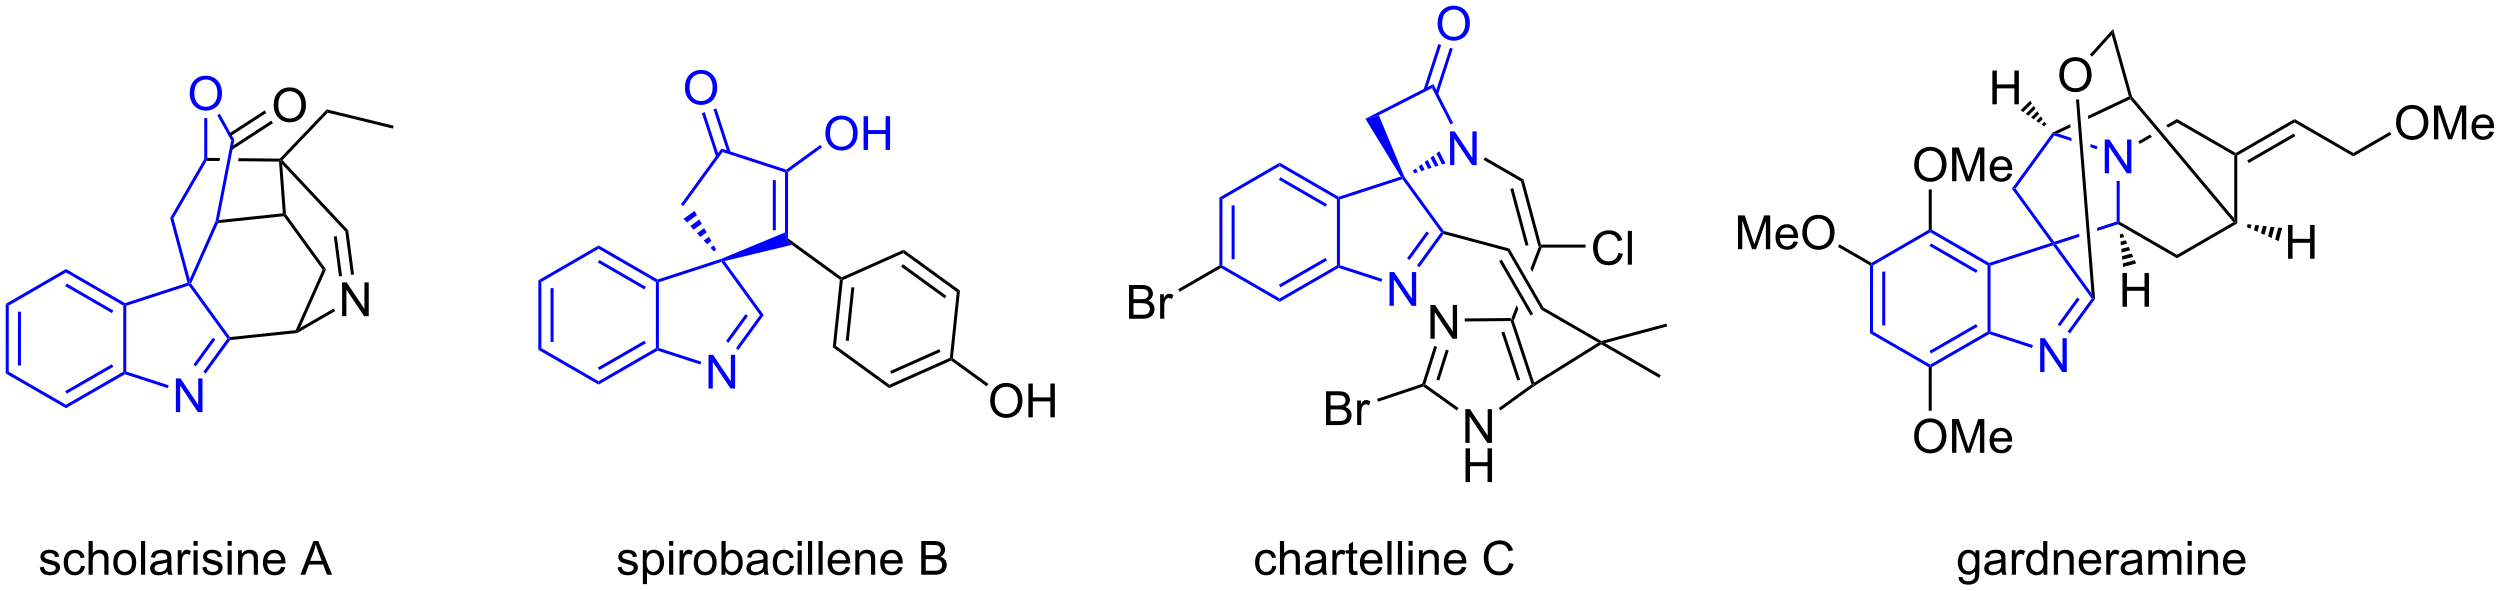 <?xml version="1.0" encoding="UTF-8"?>
<!DOCTYPE svg PUBLIC '-//W3C//DTD SVG 1.0//EN'
          'http://www.w3.org/TR/2001/REC-SVG-20010904/DTD/svg10.dtd'>
<svg stroke-dasharray="none" shape-rendering="auto" xmlns="http://www.w3.org/2000/svg" font-family="'Dialog'" text-rendering="auto" width="1024" fill-opacity="1" color-interpolation="auto" color-rendering="auto" preserveAspectRatio="xMidYMid meet" font-size="12px" viewBox="0 0 1024 242" fill="black" xmlns:xlink="http://www.w3.org/1999/xlink" stroke="black" image-rendering="auto" stroke-miterlimit="10" stroke-linecap="square" stroke-linejoin="miter" font-style="normal" stroke-width="1" height="242" stroke-dashoffset="0" font-weight="normal" stroke-opacity="1"
><!--Generated by the Batik Graphics2D SVG Generator--><defs id="genericDefs"
  /><g
  ><defs id="defs1"
    ><clipPath clipPathUnits="userSpaceOnUse" id="clipPath1"
      ><path d="M0.633 1.598 L436.563 1.598 L436.563 104.561 L0.633 104.561 L0.633 1.598 Z"
      /></clipPath
      ><clipPath clipPathUnits="userSpaceOnUse" id="clipPath2"
      ><path d="M13.616 26.752 L13.616 126.852 L437.425 126.852 L437.425 26.752 Z"
      /></clipPath
    ></defs
    ><g transform="scale(2.349,2.349) translate(-0.633,-1.598) matrix(1.029,0,0,1.029,-13.372,-25.919)"
    ><path d="M274.41 68.459 L272.962 72.247 L273.291 72.817 L274.853 68.728 L274.678 68.473 L274.41 68.459 ZM270.579 78.483 L269.741 80.673 L269.918 80.927 L270.188 80.933 L270.907 79.052 L270.579 78.483 Z" stroke="none" clip-path="url(#clipPath2)"
    /></g
    ><g fill="blue" transform="matrix(2.416,0,0,2.416,-32.898,-64.639)" stroke="blue"
    ><path d="M14.591 78.265 L15.101 78.559 L15.098 89.773 L14.588 90.068 ZM16.662 79.607 L16.66 88.725 L17.17 88.725 L17.172 79.607 Z" stroke="none" clip-path="url(#clipPath2)"
    /></g
    ><g fill="blue" transform="matrix(2.416,0,0,2.416,-32.898,-64.639)" stroke="blue"
    ><path d="M14.588 90.068 L15.098 89.773 L24.799 95.373 L24.799 95.962 Z" stroke="none" clip-path="url(#clipPath2)"
    /></g
    ><g fill="blue" transform="matrix(2.416,0,0,2.416,-32.898,-64.639)" stroke="blue"
    ><path d="M24.799 95.962 L24.799 95.373 L34.513 89.778 L34.768 89.925 L34.797 90.203 ZM24.927 93.498 L32.825 88.949 L32.57 88.507 L24.673 93.056 Z" stroke="none" clip-path="url(#clipPath2)"
    /></g
    ><g fill="blue" transform="matrix(2.416,0,0,2.416,-32.898,-64.639)" stroke="blue"
    ><path d="M35.023 89.74 L34.768 89.925 L34.513 89.778 L34.515 78.564 L34.771 78.417 L35.026 78.602 Z" stroke="none" clip-path="url(#clipPath2)"
    /></g
    ><g fill="blue" transform="matrix(2.416,0,0,2.416,-32.898,-64.639)" stroke="blue"
    ><path d="M34.8 78.139 L34.771 78.417 L34.515 78.564 L24.804 72.945 L24.804 72.355 ZM32.825 79.391 L24.932 74.824 L24.677 75.265 L32.57 79.833 Z" stroke="none" clip-path="url(#clipPath2)"
    /></g
    ><g fill="blue" transform="matrix(2.416,0,0,2.416,-32.898,-64.639)" stroke="blue"
    ><path d="M24.804 72.355 L24.804 72.945 L15.101 78.559 L14.591 78.265 Z" stroke="none" clip-path="url(#clipPath2)"
    /></g
    ><g fill="blue" transform="matrix(2.416,0,0,2.416,-32.898,-64.639)" stroke="blue"
    ><path d="M43.436 96.631 L43.436 90.904 L44.215 90.904 L47.222 95.399 L47.222 90.904 L47.949 90.904 L47.949 96.631 L47.17 96.631 L44.163 92.131 L44.163 96.631 L43.436 96.631 Z" stroke="none" clip-path="url(#clipPath2)"
    /></g
    ><g fill="blue" transform="matrix(2.416,0,0,2.416,-32.898,-64.639)" stroke="blue"
    ><path d="M34.797 90.203 L34.768 89.925 L35.023 89.74 L42.215 92.076 L42.057 92.561 Z" stroke="none" clip-path="url(#clipPath2)"
    /></g
    ><g fill="blue" transform="matrix(2.416,0,0,2.416,-32.898,-64.639)" stroke="blue"
    ><path d="M48.497 90.085 L48.084 89.785 L52.167 84.165 L52.483 84.165 L52.622 84.407 ZM46.82 88.867 L50.127 84.315 L49.714 84.015 L46.408 88.567 Z" stroke="none" clip-path="url(#clipPath2)"
    /></g
    ><g fill="blue" transform="matrix(2.416,0,0,2.416,-32.898,-64.639)" stroke="blue"
    ><path d="M52.602 83.896 L52.483 84.165 L52.167 84.165 L45.622 75.156 L45.72 74.857 L46.013 74.826 Z" stroke="none" clip-path="url(#clipPath2)"
    /></g
    ><g fill="blue" transform="matrix(2.416,0,0,2.416,-32.898,-64.639)" stroke="blue"
    ><path d="M45.411 74.689 L45.72 74.857 L45.622 75.156 L35.026 78.602 L34.771 78.417 L34.8 78.139 Z" stroke="none" clip-path="url(#clipPath2)"
    /></g
    ><g transform="matrix(2.416,0,0,2.416,-32.898,-64.639)"
    ><path d="M52.622 84.407 L52.483 84.165 L52.602 83.896 L63.752 82.724 L63.925 82.963 L64.006 83.211 Z" stroke="none" clip-path="url(#clipPath2)"
    /></g
    ><g transform="matrix(2.416,0,0,2.416,-32.898,-64.639)"
    ><path d="M64.478 82.349 L63.925 82.963 L63.752 82.724 L68.313 72.482 L68.898 72.421 Z" stroke="none" clip-path="url(#clipPath2)"
    /></g
    ><g transform="matrix(2.416,0,0,2.416,-32.898,-64.639)"
    ><path d="M68.898 72.421 L68.313 72.482 L61.723 63.412 L61.843 63.143 L62.092 63.052 Z" stroke="none" clip-path="url(#clipPath2)"
    /></g
    ><g transform="matrix(2.416,0,0,2.416,-32.898,-64.639)"
    ><path d="M61.57 62.915 L61.843 63.143 L61.723 63.412 L50.573 64.584 L50.4 64.345 L50.716 64.056 Z" stroke="none" clip-path="url(#clipPath2)"
    /></g
    ><g fill="blue" transform="matrix(2.416,0,0,2.416,-32.898,-64.639)" stroke="blue"
    ><path d="M50.155 64.268 L50.4 64.345 L50.573 64.584 L46.013 74.826 L45.72 74.857 L45.78 74.094 Z" stroke="none" clip-path="url(#clipPath2)"
    /></g
    ><g fill="blue" transform="matrix(2.416,0,0,2.416,-32.898,-64.639)" stroke="blue"
    ><path d="M45.78 74.094 L45.72 74.857 L45.411 74.689 L42.47 63.703 L43.017 63.776 Z" stroke="none" clip-path="url(#clipPath2)"
    /></g
    ><g fill="blue" transform="matrix(2.416,0,0,2.416,-32.898,-64.639)" stroke="blue"
    ><path d="M43.017 63.776 L42.47 63.703 L48.245 53.706 L48.5 53.774 L48.647 54.031 Z" stroke="none" clip-path="url(#clipPath2)"
    /></g
    ><g transform="matrix(2.416,0,0,2.416,-32.898,-64.639)"
    ><path d="M48.755 53.521 L48.5 53.774 L48.647 54.031 L50.816 54.052 L50.816 54.052 L50.914 53.543 L50.914 53.543 L48.755 53.521 ZM54.077 53.574 L53.978 54.083 L53.978 54.083 L60.917 54.152 L61.154 53.899 L61.046 53.643 L54.077 53.574 Z" stroke="none" clip-path="url(#clipPath2)"
    /></g
    ><g transform="matrix(2.416,0,0,2.416,-32.898,-64.639)"
    ><path d="M62.092 63.052 L61.843 63.143 L61.57 62.915 L60.917 54.152 L61.154 53.899 L61.462 54.601 Z" stroke="none" clip-path="url(#clipPath2)"
    /></g
    ><g transform="matrix(2.416,0,0,2.416,-32.898,-64.639)"
    ><path d="M61.462 54.601 L61.154 53.899 L61.505 53.901 L72.652 65.797 L72.167 66.026 Z" stroke="none" clip-path="url(#clipPath2)"
    /></g
    ><g transform="matrix(2.416,0,0,2.416,-32.898,-64.639)"
    ><path d="M71.614 80.361 L71.614 74.634 L72.393 74.634 L75.401 79.129 L75.401 74.634 L76.127 74.634 L76.127 80.361 L75.349 80.361 L72.341 75.861 L72.341 80.361 L71.614 80.361 Z" stroke="none" clip-path="url(#clipPath2)"
    /></g
    ><g transform="matrix(2.416,0,0,2.416,-32.898,-64.639)"
    ><path d="M64.006 83.211 L63.925 82.963 L64.478 82.349 L70.187 79.055 L70.442 79.497 Z" stroke="none" clip-path="url(#clipPath2)"
    /></g
    ><g transform="matrix(2.416,0,0,2.416,-32.898,-64.639)"
    ><path d="M72.167 66.026 L72.652 65.797 L73.636 73.293 L73.13 73.359 ZM70.208 66.866 L71.097 73.627 L71.602 73.56 L70.714 66.799 Z" stroke="none" clip-path="url(#clipPath2)"
    /></g
    ><g transform="matrix(2.416,0,0,2.416,-32.898,-64.639)"
    ><path d="M61.505 53.901 L61.154 53.899 L61.046 53.643 L69.024 45.298 L69.189 45.864 Z" stroke="none" clip-path="url(#clipPath2)"
    /></g
    ><g transform="matrix(2.416,0,0,2.416,-32.898,-64.639)"
    ><path d="M69.189 45.864 L69.024 45.298 L80.348 48.062 L80.227 48.557 Z" stroke="none" clip-path="url(#clipPath2)"
    /></g
    ><g fill="blue" transform="matrix(2.416,0,0,2.416,-32.898,-64.639)" stroke="blue"
    ><path d="M45.78 42.626 Q45.78 41.199 46.545 40.395 Q47.311 39.587 48.522 39.587 Q49.313 39.587 49.949 39.967 Q50.587 40.345 50.92 41.022 Q51.256 41.699 51.256 42.559 Q51.256 43.431 50.905 44.118 Q50.553 44.806 49.907 45.16 Q49.264 45.514 48.517 45.514 Q47.709 45.514 47.071 45.124 Q46.436 44.73 46.108 44.056 Q45.78 43.379 45.78 42.626 ZM46.561 42.637 Q46.561 43.673 47.116 44.27 Q47.673 44.863 48.514 44.863 Q49.368 44.863 49.92 44.262 Q50.475 43.66 50.475 42.556 Q50.475 41.855 50.238 41.335 Q50.001 40.814 49.545 40.527 Q49.092 40.238 48.524 40.238 Q47.72 40.238 47.139 40.793 Q46.561 41.345 46.561 42.637 Z" stroke="none" clip-path="url(#clipPath2)"
    /></g
    ><g fill="blue" transform="matrix(2.416,0,0,2.416,-32.898,-64.639)" stroke="blue"
    ><path d="M48.755 53.521 L48.5 53.774 L48.245 53.706 L48.247 46.768 L48.757 46.768 Z" stroke="none" clip-path="url(#clipPath2)"
    /></g
    ><g fill="blue" transform="matrix(2.416,0,0,2.416,-32.898,-64.639)" stroke="blue"
    ><path d="M50.716 64.056 L50.4 64.345 L50.155 64.268 L52.818 50.563 L53.354 50.477 Z" stroke="none" clip-path="url(#clipPath2)"
    /></g
    ><g fill="blue" transform="matrix(2.416,0,0,2.416,-32.898,-64.639)" stroke="blue"
    ><path d="M53.354 50.477 L52.818 50.563 L50.445 46.289 L50.891 46.041 Z" stroke="none" clip-path="url(#clipPath2)"
    /></g
    ><g transform="matrix(2.416,0,0,2.416,-32.898,-64.639)"
    ><path d="M60.013 44.611 Q60.013 43.184 60.779 42.379 Q61.544 41.572 62.755 41.572 Q63.547 41.572 64.183 41.952 Q64.82 42.33 65.154 43.007 Q65.49 43.684 65.49 44.543 Q65.49 45.416 65.138 46.103 Q64.787 46.791 64.141 47.145 Q63.498 47.499 62.75 47.499 Q61.943 47.499 61.305 47.108 Q60.669 46.715 60.341 46.041 Q60.013 45.363 60.013 44.611 ZM60.794 44.621 Q60.794 45.658 61.349 46.254 Q61.906 46.848 62.748 46.848 Q63.602 46.848 64.154 46.246 Q64.709 45.645 64.709 44.541 Q64.709 43.84 64.472 43.319 Q64.235 42.798 63.779 42.512 Q63.326 42.223 62.758 42.223 Q61.953 42.223 61.373 42.778 Q60.794 43.33 60.794 44.621 Z" stroke="none" clip-path="url(#clipPath2)"
    /></g
    ><g transform="matrix(2.416,0,0,2.416,-32.898,-64.639)"
    ><path d="M52.95 52.148 L59.895 47.635 L59.617 47.207 L52.672 51.72 ZM52.721 49.826 L58.767 45.898 L58.489 45.47 L52.443 49.398 Z" stroke="none" clip-path="url(#clipPath2)"
    /></g
    ><g transform="matrix(2.416,0,0,2.416,-32.898,-64.639)"
    ><path d="M20.353 122.956 L21.048 122.846 Q21.105 123.266 21.374 123.49 Q21.642 123.711 22.121 123.711 Q22.605 123.711 22.84 123.513 Q23.074 123.315 23.074 123.049 Q23.074 122.812 22.868 122.674 Q22.723 122.581 22.15 122.438 Q21.376 122.242 21.077 122.099 Q20.777 121.956 20.624 121.706 Q20.47 121.453 20.47 121.148 Q20.47 120.87 20.595 120.635 Q20.723 120.398 20.941 120.242 Q21.105 120.12 21.389 120.036 Q21.673 119.953 21.996 119.953 Q22.486 119.953 22.853 120.094 Q23.223 120.234 23.397 120.474 Q23.574 120.713 23.642 121.117 L22.954 121.211 Q22.907 120.891 22.681 120.711 Q22.457 120.531 22.048 120.531 Q21.564 120.531 21.355 120.693 Q21.15 120.852 21.15 121.065 Q21.15 121.203 21.236 121.312 Q21.322 121.424 21.504 121.5 Q21.611 121.539 22.126 121.68 Q22.871 121.878 23.165 122.005 Q23.462 122.133 23.629 122.375 Q23.798 122.617 23.798 122.977 Q23.798 123.328 23.592 123.638 Q23.387 123.948 22.999 124.12 Q22.613 124.289 22.126 124.289 Q21.316 124.289 20.892 123.953 Q20.47 123.617 20.353 122.956 ZM27.34 122.674 L28.032 122.766 Q27.918 123.479 27.452 123.885 Q26.986 124.289 26.306 124.289 Q25.454 124.289 24.936 123.732 Q24.418 123.174 24.418 122.135 Q24.418 121.463 24.639 120.961 Q24.863 120.456 25.319 120.206 Q25.775 119.953 26.308 119.953 Q26.986 119.953 27.415 120.294 Q27.845 120.635 27.965 121.266 L27.282 121.37 Q27.183 120.953 26.936 120.742 Q26.689 120.531 26.337 120.531 Q25.806 120.531 25.473 120.911 Q25.142 121.292 25.142 122.117 Q25.142 122.953 25.462 123.333 Q25.782 123.711 26.298 123.711 Q26.712 123.711 26.988 123.458 Q27.267 123.203 27.34 122.674 ZM28.634 124.195 L28.634 118.469 L29.337 118.469 L29.337 120.523 Q29.829 119.953 30.579 119.953 Q31.04 119.953 31.379 120.135 Q31.72 120.315 31.866 120.635 Q32.012 120.956 32.012 121.565 L32.012 124.195 L31.308 124.195 L31.308 121.565 Q31.308 121.039 31.079 120.799 Q30.853 120.557 30.433 120.557 Q30.121 120.557 29.845 120.721 Q29.572 120.883 29.454 121.161 Q29.337 121.438 29.337 121.924 L29.337 124.195 L28.634 124.195 ZM32.82 122.12 Q32.82 120.969 33.461 120.414 Q33.997 119.953 34.766 119.953 Q35.622 119.953 36.164 120.513 Q36.708 121.073 36.708 122.062 Q36.708 122.862 36.466 123.323 Q36.227 123.781 35.768 124.036 Q35.31 124.289 34.766 124.289 Q33.896 124.289 33.357 123.732 Q32.82 123.172 32.82 122.12 ZM33.544 122.12 Q33.544 122.917 33.891 123.315 Q34.239 123.711 34.766 123.711 Q35.289 123.711 35.635 123.312 Q35.984 122.914 35.984 122.096 Q35.984 121.328 35.635 120.932 Q35.286 120.534 34.766 120.534 Q34.239 120.534 33.891 120.93 Q33.544 121.323 33.544 122.12 ZM37.517 124.195 L37.517 118.469 L38.22 118.469 L38.22 124.195 L37.517 124.195 ZM42.016 123.682 Q41.625 124.016 41.263 124.154 Q40.904 124.289 40.489 124.289 Q39.805 124.289 39.437 123.956 Q39.07 123.62 39.07 123.102 Q39.07 122.797 39.208 122.544 Q39.349 122.292 39.573 122.141 Q39.797 121.987 40.078 121.909 Q40.286 121.854 40.703 121.805 Q41.555 121.703 41.958 121.562 Q41.961 121.417 41.961 121.378 Q41.961 120.948 41.763 120.773 Q41.492 120.534 40.961 120.534 Q40.466 120.534 40.229 120.708 Q39.992 120.883 39.88 121.323 L39.193 121.229 Q39.286 120.789 39.5 120.518 Q39.716 120.245 40.122 120.099 Q40.529 119.953 41.062 119.953 Q41.594 119.953 41.924 120.078 Q42.258 120.203 42.414 120.393 Q42.57 120.581 42.633 120.87 Q42.669 121.049 42.669 121.518 L42.669 122.456 Q42.669 123.438 42.714 123.698 Q42.758 123.956 42.891 124.195 L42.156 124.195 Q42.047 123.977 42.016 123.682 ZM41.958 122.112 Q41.575 122.268 40.81 122.378 Q40.375 122.44 40.195 122.518 Q40.016 122.596 39.917 122.747 Q39.82 122.898 39.82 123.081 Q39.82 123.362 40.034 123.549 Q40.247 123.737 40.656 123.737 Q41.062 123.737 41.377 123.56 Q41.695 123.383 41.844 123.073 Q41.958 122.836 41.958 122.37 L41.958 122.112 ZM43.751 124.195 L43.751 120.047 L44.384 120.047 L44.384 120.674 Q44.626 120.234 44.829 120.094 Q45.035 119.953 45.282 119.953 Q45.637 119.953 46.004 120.18 L45.762 120.831 Q45.504 120.68 45.246 120.68 Q45.017 120.68 44.832 120.818 Q44.65 120.956 44.572 121.203 Q44.454 121.578 44.454 122.023 L44.454 124.195 L43.751 124.195 ZM46.426 119.276 L46.426 118.469 L47.129 118.469 L47.129 119.276 L46.426 119.276 ZM46.426 124.195 L46.426 120.047 L47.129 120.047 L47.129 124.195 L46.426 124.195 ZM47.919 122.956 L48.614 122.846 Q48.672 123.266 48.94 123.49 Q49.208 123.711 49.687 123.711 Q50.172 123.711 50.406 123.513 Q50.641 123.315 50.641 123.049 Q50.641 122.812 50.435 122.674 Q50.289 122.581 49.716 122.438 Q48.943 122.242 48.643 122.099 Q48.344 121.956 48.19 121.706 Q48.036 121.453 48.036 121.148 Q48.036 120.87 48.161 120.635 Q48.289 120.398 48.508 120.242 Q48.672 120.12 48.956 120.036 Q49.239 119.953 49.562 119.953 Q50.052 119.953 50.419 120.094 Q50.789 120.234 50.964 120.474 Q51.141 120.713 51.208 121.117 L50.521 121.211 Q50.474 120.891 50.247 120.711 Q50.023 120.531 49.614 120.531 Q49.13 120.531 48.922 120.693 Q48.716 120.852 48.716 121.065 Q48.716 121.203 48.802 121.312 Q48.888 121.424 49.07 121.5 Q49.177 121.539 49.693 121.68 Q50.437 121.878 50.732 122.005 Q51.029 122.133 51.195 122.375 Q51.364 122.617 51.364 122.977 Q51.364 123.328 51.159 123.638 Q50.953 123.948 50.565 124.12 Q50.18 124.289 49.693 124.289 Q48.883 124.289 48.458 123.953 Q48.036 123.617 47.919 122.956 ZM52.203 119.276 L52.203 118.469 L52.906 118.469 L52.906 119.276 L52.203 119.276 ZM52.203 124.195 L52.203 120.047 L52.906 120.047 L52.906 124.195 L52.203 124.195 ZM53.978 124.195 L53.978 120.047 L54.611 120.047 L54.611 120.635 Q55.066 119.953 55.931 119.953 Q56.306 119.953 56.618 120.088 Q56.934 120.221 57.09 120.44 Q57.246 120.659 57.309 120.961 Q57.348 121.156 57.348 121.643 L57.348 124.195 L56.645 124.195 L56.645 121.672 Q56.645 121.242 56.561 121.029 Q56.48 120.815 56.272 120.69 Q56.064 120.562 55.782 120.562 Q55.332 120.562 55.006 120.849 Q54.681 121.133 54.681 121.93 L54.681 124.195 L53.978 124.195 ZM61.266 122.859 L61.992 122.948 Q61.82 123.586 61.354 123.938 Q60.891 124.289 60.169 124.289 Q59.258 124.289 58.724 123.729 Q58.193 123.167 58.193 122.156 Q58.193 121.109 58.732 120.531 Q59.271 119.953 60.13 119.953 Q60.961 119.953 61.487 120.521 Q62.016 121.086 62.016 122.112 Q62.016 122.174 62.013 122.299 L58.919 122.299 Q58.958 122.984 59.305 123.349 Q59.654 123.711 60.172 123.711 Q60.56 123.711 60.833 123.508 Q61.107 123.305 61.266 122.859 ZM58.958 121.721 L61.273 121.721 Q61.227 121.198 61.008 120.938 Q60.672 120.531 60.138 120.531 Q59.654 120.531 59.323 120.857 Q58.992 121.18 58.958 121.721 ZM64.557 124.195 L66.758 118.469 L67.576 118.469 L69.919 124.195 L69.055 124.195 L68.388 122.461 L65.992 122.461 L65.365 124.195 L64.557 124.195 ZM66.211 121.844 L68.154 121.844 L67.555 120.258 Q67.281 119.534 67.148 119.07 Q67.039 119.62 66.841 120.164 L66.211 121.844 Z" stroke="none" clip-path="url(#clipPath2)"
    /></g
    ><g fill="blue" transform="matrix(2.416,0,0,2.416,-32.898,-64.639)" stroke="blue"
    ><path d="M104.888 74.266 L105.398 74.56 L105.396 85.774 L104.885 86.069 ZM106.959 75.608 L106.957 84.725 L107.467 84.725 L107.469 75.608 Z" stroke="none" clip-path="url(#clipPath2)"
    /></g
    ><g fill="blue" transform="matrix(2.416,0,0,2.416,-32.898,-64.639)" stroke="blue"
    ><path d="M104.885 86.069 L105.396 85.774 L115.097 91.374 L115.097 91.963 Z" stroke="none" clip-path="url(#clipPath2)"
    /></g
    ><g fill="blue" transform="matrix(2.416,0,0,2.416,-32.898,-64.639)" stroke="blue"
    ><path d="M115.097 91.963 L115.097 91.374 L124.81 85.778 L125.065 85.926 L125.094 86.204 ZM115.225 89.499 L123.122 84.95 L122.868 84.508 L114.97 89.057 Z" stroke="none" clip-path="url(#clipPath2)"
    /></g
    ><g fill="blue" transform="matrix(2.416,0,0,2.416,-32.898,-64.639)" stroke="blue"
    ><path d="M125.321 85.741 L125.065 85.926 L124.81 85.778 L124.813 74.564 L125.068 74.417 L125.323 74.603 Z" stroke="none" clip-path="url(#clipPath2)"
    /></g
    ><g fill="blue" transform="matrix(2.416,0,0,2.416,-32.898,-64.639)" stroke="blue"
    ><path d="M125.097 74.139 L125.068 74.417 L124.813 74.564 L115.102 68.945 L115.102 68.356 ZM123.123 75.392 L115.23 70.824 L114.974 71.266 L122.868 75.833 Z" stroke="none" clip-path="url(#clipPath2)"
    /></g
    ><g fill="blue" transform="matrix(2.416,0,0,2.416,-32.898,-64.639)" stroke="blue"
    ><path d="M115.102 68.356 L115.102 68.945 L105.398 74.56 L104.888 74.266 Z" stroke="none" clip-path="url(#clipPath2)"
    /></g
    ><g fill="blue" transform="matrix(2.416,0,0,2.416,-32.898,-64.639)" stroke="blue"
    ><path d="M133.734 92.631 L133.734 86.905 L134.512 86.905 L137.52 91.399 L137.52 86.905 L138.247 86.905 L138.247 92.631 L137.468 92.631 L134.46 88.131 L134.46 92.631 L133.734 92.631 Z" stroke="none" clip-path="url(#clipPath2)"
    /></g
    ><g fill="blue" transform="matrix(2.416,0,0,2.416,-32.898,-64.639)" stroke="blue"
    ><path d="M125.094 86.204 L125.065 85.926 L125.321 85.741 L132.512 88.076 L132.355 88.561 Z" stroke="none" clip-path="url(#clipPath2)"
    /></g
    ><g fill="blue" transform="matrix(2.416,0,0,2.416,-32.898,-64.639)" stroke="blue"
    ><path d="M138.795 86.086 L138.382 85.786 L142.465 80.166 L143.095 80.166 ZM137.118 84.868 L140.425 80.316 L140.012 80.016 L136.705 84.568 Z" stroke="none" clip-path="url(#clipPath2)"
    /></g
    ><g fill="blue" transform="matrix(2.416,0,0,2.416,-32.898,-64.639)" stroke="blue"
    ><path d="M143.095 80.166 L142.465 80.166 L135.92 71.157 L136.017 70.857 L136.447 71.015 Z" stroke="none" clip-path="url(#clipPath2)"
    /></g
    ><g fill="blue" transform="matrix(2.416,0,0,2.416,-32.898,-64.639)" stroke="blue"
    ><path d="M135.938 70.615 L136.017 70.857 L135.92 71.157 L125.323 74.603 L125.068 74.417 L125.097 74.139 Z" stroke="none" clip-path="url(#clipPath2)"
    /></g
    ><g transform="matrix(2.416,0,0,2.416,-32.898,-64.639)"
    ><path d="M118.322 122.956 L119.017 122.846 Q119.075 123.266 119.343 123.49 Q119.611 123.711 120.09 123.711 Q120.575 123.711 120.809 123.513 Q121.043 123.315 121.043 123.049 Q121.043 122.812 120.838 122.674 Q120.692 122.581 120.119 122.438 Q119.345 122.242 119.046 122.099 Q118.746 121.956 118.593 121.706 Q118.439 121.453 118.439 121.148 Q118.439 120.87 118.564 120.635 Q118.692 120.398 118.91 120.242 Q119.075 120.12 119.358 120.036 Q119.642 119.953 119.965 119.953 Q120.455 119.953 120.822 120.094 Q121.192 120.234 121.366 120.474 Q121.543 120.713 121.611 121.117 L120.924 121.211 Q120.877 120.891 120.65 120.711 Q120.426 120.531 120.017 120.531 Q119.533 120.531 119.325 120.693 Q119.119 120.852 119.119 121.065 Q119.119 121.203 119.205 121.312 Q119.291 121.424 119.473 121.5 Q119.58 121.539 120.095 121.68 Q120.84 121.878 121.134 122.005 Q121.431 122.133 121.598 122.375 Q121.767 122.617 121.767 122.977 Q121.767 123.328 121.561 123.638 Q121.356 123.948 120.968 124.12 Q120.582 124.289 120.095 124.289 Q119.285 124.289 118.861 123.953 Q118.439 123.617 118.322 122.956 ZM122.603 125.786 L122.603 120.047 L123.244 120.047 L123.244 120.586 Q123.47 120.268 123.754 120.112 Q124.041 119.953 124.447 119.953 Q124.978 119.953 125.384 120.227 Q125.791 120.5 125.996 120.997 Q126.205 121.495 126.205 122.088 Q126.205 122.727 125.975 123.237 Q125.746 123.745 125.311 124.018 Q124.877 124.289 124.395 124.289 Q124.043 124.289 123.765 124.141 Q123.486 123.992 123.306 123.766 L123.306 125.786 L122.603 125.786 ZM123.239 122.143 Q123.239 122.945 123.561 123.328 Q123.887 123.711 124.348 123.711 Q124.817 123.711 125.15 123.315 Q125.486 122.917 125.486 122.086 Q125.486 121.292 125.158 120.898 Q124.832 120.503 124.379 120.503 Q123.931 120.503 123.585 120.924 Q123.239 121.344 123.239 122.143 ZM127.055 119.276 L127.055 118.469 L127.758 118.469 L127.758 119.276 L127.055 119.276 ZM127.055 124.195 L127.055 120.047 L127.758 120.047 L127.758 124.195 L127.055 124.195 ZM128.822 124.195 L128.822 120.047 L129.455 120.047 L129.455 120.674 Q129.697 120.234 129.9 120.094 Q130.106 119.953 130.353 119.953 Q130.707 119.953 131.075 120.18 L130.832 120.831 Q130.575 120.68 130.317 120.68 Q130.088 120.68 129.903 120.818 Q129.72 120.956 129.642 121.203 Q129.525 121.578 129.525 122.023 L129.525 124.195 L128.822 124.195 ZM131.231 122.12 Q131.231 120.969 131.871 120.414 Q132.408 119.953 133.176 119.953 Q134.033 119.953 134.575 120.513 Q135.119 121.073 135.119 122.062 Q135.119 122.862 134.877 123.323 Q134.637 123.781 134.179 124.036 Q133.72 124.289 133.176 124.289 Q132.306 124.289 131.767 123.732 Q131.231 123.172 131.231 122.12 ZM131.955 122.12 Q131.955 122.917 132.301 123.315 Q132.65 123.711 133.176 123.711 Q133.7 123.711 134.046 123.312 Q134.395 122.914 134.395 122.096 Q134.395 121.328 134.046 120.932 Q133.697 120.534 133.176 120.534 Q132.65 120.534 132.301 120.93 Q131.955 121.323 131.955 122.12 ZM136.591 124.195 L135.938 124.195 L135.938 118.469 L136.641 118.469 L136.641 120.51 Q137.086 119.953 137.779 119.953 Q138.162 119.953 138.503 120.107 Q138.844 120.26 139.065 120.542 Q139.287 120.82 139.412 121.216 Q139.537 121.609 139.537 122.057 Q139.537 123.125 139.008 123.708 Q138.482 124.289 137.743 124.289 Q137.008 124.289 136.591 123.674 L136.591 124.195 ZM136.584 122.088 Q136.584 122.836 136.787 123.167 Q137.118 123.711 137.685 123.711 Q138.146 123.711 138.482 123.31 Q138.818 122.909 138.818 122.117 Q138.818 121.305 138.495 120.919 Q138.172 120.531 137.716 120.531 Q137.256 120.531 136.919 120.932 Q136.584 121.331 136.584 122.088 ZM143.098 123.682 Q142.707 124.016 142.345 124.154 Q141.986 124.289 141.572 124.289 Q140.887 124.289 140.52 123.956 Q140.153 123.62 140.153 123.102 Q140.153 122.797 140.291 122.544 Q140.431 122.292 140.655 122.141 Q140.879 121.987 141.16 121.909 Q141.369 121.854 141.785 121.805 Q142.637 121.703 143.041 121.562 Q143.043 121.417 143.043 121.378 Q143.043 120.948 142.845 120.773 Q142.575 120.534 142.043 120.534 Q141.548 120.534 141.311 120.708 Q141.075 120.883 140.963 121.323 L140.275 121.229 Q140.369 120.789 140.582 120.518 Q140.798 120.245 141.205 120.099 Q141.611 119.953 142.145 119.953 Q142.676 119.953 143.007 120.078 Q143.34 120.203 143.496 120.393 Q143.653 120.581 143.715 120.87 Q143.752 121.049 143.752 121.518 L143.752 122.456 Q143.752 123.438 143.796 123.698 Q143.84 123.956 143.973 124.195 L143.239 124.195 Q143.129 123.977 143.098 123.682 ZM143.041 122.112 Q142.658 122.268 141.892 122.378 Q141.457 122.44 141.278 122.518 Q141.098 122.596 140.999 122.747 Q140.903 122.898 140.903 123.081 Q140.903 123.362 141.116 123.549 Q141.33 123.737 141.739 123.737 Q142.145 123.737 142.46 123.56 Q142.778 123.383 142.926 123.073 Q143.041 122.836 143.041 122.37 L143.041 122.112 ZM147.547 122.674 L148.24 122.766 Q148.125 123.479 147.659 123.885 Q147.193 124.289 146.513 124.289 Q145.662 124.289 145.143 123.732 Q144.625 123.174 144.625 122.135 Q144.625 121.463 144.847 120.961 Q145.071 120.456 145.526 120.206 Q145.982 119.953 146.516 119.953 Q147.193 119.953 147.623 120.294 Q148.052 120.635 148.172 121.266 L147.49 121.37 Q147.391 120.953 147.143 120.742 Q146.896 120.531 146.544 120.531 Q146.013 120.531 145.68 120.911 Q145.349 121.292 145.349 122.117 Q145.349 122.953 145.669 123.333 Q145.99 123.711 146.506 123.711 Q146.919 123.711 147.196 123.458 Q147.474 123.203 147.547 122.674 ZM148.844 119.276 L148.844 118.469 L149.547 118.469 L149.547 119.276 L148.844 119.276 ZM148.844 124.195 L148.844 120.047 L149.547 120.047 L149.547 124.195 L148.844 124.195 ZM150.603 124.195 L150.603 118.469 L151.306 118.469 L151.306 124.195 L150.603 124.195 ZM152.381 124.195 L152.381 118.469 L153.084 118.469 L153.084 124.195 L152.381 124.195 ZM157.012 122.859 L157.739 122.948 Q157.567 123.586 157.101 123.938 Q156.637 124.289 155.916 124.289 Q155.004 124.289 154.47 123.729 Q153.939 123.167 153.939 122.156 Q153.939 121.109 154.478 120.531 Q155.017 119.953 155.877 119.953 Q156.707 119.953 157.233 120.521 Q157.762 121.086 157.762 122.112 Q157.762 122.174 157.759 122.299 L154.666 122.299 Q154.705 122.984 155.051 123.349 Q155.4 123.711 155.918 123.711 Q156.306 123.711 156.58 123.508 Q156.853 123.305 157.012 122.859 ZM154.705 121.721 L157.02 121.721 Q156.973 121.198 156.754 120.938 Q156.418 120.531 155.884 120.531 Q155.4 120.531 155.069 120.857 Q154.739 121.18 154.705 121.721 ZM158.623 124.195 L158.623 120.047 L159.256 120.047 L159.256 120.635 Q159.711 119.953 160.576 119.953 Q160.951 119.953 161.263 120.088 Q161.578 120.221 161.735 120.44 Q161.891 120.659 161.953 120.961 Q161.993 121.156 161.993 121.643 L161.993 124.195 L161.289 124.195 L161.289 121.672 Q161.289 121.242 161.206 121.029 Q161.125 120.815 160.917 120.69 Q160.709 120.562 160.427 120.562 Q159.977 120.562 159.651 120.849 Q159.326 121.133 159.326 121.93 L159.326 124.195 L158.623 124.195 ZM165.91 122.859 L166.637 122.948 Q166.465 123.586 165.999 123.938 Q165.535 124.289 164.814 124.289 Q163.903 124.289 163.369 123.729 Q162.838 123.167 162.838 122.156 Q162.838 121.109 163.377 120.531 Q163.916 119.953 164.775 119.953 Q165.606 119.953 166.132 120.521 Q166.66 121.086 166.66 122.112 Q166.66 122.174 166.658 122.299 L163.564 122.299 Q163.603 122.984 163.95 123.349 Q164.298 123.711 164.817 123.711 Q165.205 123.711 165.478 123.508 Q165.752 123.305 165.91 122.859 ZM163.603 121.721 L165.918 121.721 Q165.871 121.198 165.653 120.938 Q165.317 120.531 164.783 120.531 Q164.298 120.531 163.968 120.857 Q163.637 121.18 163.603 121.721 ZM169.801 124.195 L169.801 118.469 L171.95 118.469 Q172.606 118.469 173.002 118.643 Q173.4 118.815 173.624 119.177 Q173.848 119.539 173.848 119.932 Q173.848 120.299 173.647 120.625 Q173.45 120.948 173.048 121.148 Q173.567 121.299 173.845 121.667 Q174.127 122.034 174.127 122.534 Q174.127 122.938 173.955 123.284 Q173.785 123.628 173.535 123.815 Q173.285 124.003 172.908 124.099 Q172.533 124.195 171.986 124.195 L169.801 124.195 ZM170.559 120.875 L171.798 120.875 Q172.301 120.875 172.52 120.807 Q172.809 120.721 172.955 120.523 Q173.103 120.323 173.103 120.023 Q173.103 119.737 172.965 119.521 Q172.83 119.305 172.575 119.224 Q172.322 119.143 171.705 119.143 L170.559 119.143 L170.559 120.875 ZM170.559 123.518 L171.986 123.518 Q172.353 123.518 172.502 123.492 Q172.762 123.445 172.936 123.336 Q173.114 123.227 173.226 123.018 Q173.34 122.807 173.34 122.534 Q173.34 122.213 173.176 121.979 Q173.012 121.742 172.72 121.646 Q172.431 121.549 171.884 121.549 L170.559 121.549 L170.559 123.518 Z" stroke="none" clip-path="url(#clipPath2)"
    /></g
    ><g fill="blue" transform="matrix(2.416,0,0,2.416,-32.898,-64.639)" stroke="blue"
    ><path d="M136.447 71.015 L136.017 70.857 L135.938 70.615 L146.707 66.163 L146.962 67.299 L147.856 68.264 Z" stroke="none" clip-path="url(#clipPath2)"
    /></g
    ><g fill="blue" transform="matrix(2.416,0,0,2.416,-32.898,-64.639)" stroke="blue"
    ><path d="M147.217 67.169 L146.962 67.299 L146.707 66.163 L146.707 55.976 L146.962 55.791 L147.217 55.92 ZM145.146 65.794 L145.146 57.296 L144.635 57.296 L144.635 65.794 Z" stroke="none" clip-path="url(#clipPath2)"
    /></g
    ><g fill="blue" transform="matrix(2.416,0,0,2.416,-32.898,-64.639)" stroke="blue"
    ><path d="M146.917 55.508 L146.962 55.791 L146.707 55.976 L136.115 52.536 L135.92 51.936 Z" stroke="none" clip-path="url(#clipPath2)"
    /></g
    ><g fill="blue" transform="matrix(2.416,0,0,2.416,-32.898,-64.639)" stroke="blue"
    ><path d="M135.92 51.936 L136.115 52.536 L129.46 61.697 L129.048 61.398 Z" stroke="none" clip-path="url(#clipPath2)"
    /></g
    ><g fill="blue" transform="matrix(2.416,0,0,2.416,-32.898,-64.639)" stroke="blue"
    ><path d="M131.368 62.499 L131.776 63.23 L130.075 64.466 L129.506 63.852 ZM132.184 63.962 L132.592 64.693 L131.213 65.694 L130.644 65.08 ZM133 65.424 L133.408 66.155 L132.351 66.923 L131.782 66.308 ZM133.816 66.886 L134.225 67.617 L133.49 68.151 L132.921 67.537 ZM134.633 68.348 L135.041 69.079 L134.628 69.379 L134.059 68.765 Z" stroke="none" clip-path="url(#clipPath2)"
    /></g
    ><g fill="blue" transform="matrix(2.416,0,0,2.416,-32.898,-64.639)" stroke="blue"
    ><path d="M129.736 41.652 Q129.736 40.225 130.502 39.42 Q131.267 38.613 132.478 38.613 Q133.27 38.613 133.905 38.993 Q134.543 39.371 134.877 40.048 Q135.213 40.725 135.213 41.584 Q135.213 42.456 134.861 43.144 Q134.51 43.831 133.864 44.186 Q133.22 44.54 132.473 44.54 Q131.666 44.54 131.028 44.149 Q130.392 43.756 130.064 43.081 Q129.736 42.404 129.736 41.652 ZM130.517 41.662 Q130.517 42.699 131.072 43.295 Q131.629 43.889 132.47 43.889 Q133.325 43.889 133.877 43.287 Q134.431 42.686 134.431 41.581 Q134.431 40.881 134.194 40.36 Q133.957 39.839 133.502 39.553 Q133.048 39.264 132.481 39.264 Q131.676 39.264 131.095 39.819 Q130.517 40.371 130.517 41.662 Z" stroke="none" clip-path="url(#clipPath2)"
    /></g
    ><g fill="blue" transform="matrix(2.416,0,0,2.416,-32.898,-64.639)" stroke="blue"
    ><path d="M137.477 52.552 L135.067 45.137 L134.582 45.295 L136.992 52.71 ZM135.507 53.193 L133.097 45.777 L132.612 45.935 L135.022 53.351 Z" stroke="none" clip-path="url(#clipPath2)"
    /></g
    ><g fill="blue" transform="matrix(2.416,0,0,2.416,-32.898,-64.639)" stroke="blue"
    ><path d="M153.549 49.386 Q153.549 47.959 154.315 47.155 Q155.08 46.347 156.291 46.347 Q157.083 46.347 157.718 46.727 Q158.356 47.105 158.69 47.782 Q159.026 48.459 159.026 49.319 Q159.026 50.191 158.674 50.879 Q158.322 51.566 157.677 51.92 Q157.033 52.274 156.286 52.274 Q155.479 52.274 154.841 51.884 Q154.205 51.49 153.877 50.816 Q153.549 50.139 153.549 49.386 ZM154.33 49.397 Q154.33 50.433 154.885 51.03 Q155.442 51.623 156.283 51.623 Q157.138 51.623 157.69 51.022 Q158.244 50.42 158.244 49.316 Q158.244 48.615 158.007 48.095 Q157.77 47.574 157.315 47.287 Q156.862 46.998 156.294 46.998 Q155.489 46.998 154.908 47.553 Q154.33 48.105 154.33 49.397 ZM160.024 52.175 L160.024 46.449 L160.782 46.449 L160.782 48.8 L163.759 48.8 L163.759 46.449 L164.517 46.449 L164.517 52.175 L163.759 52.175 L163.759 49.475 L160.782 49.475 L160.782 52.175 L160.024 52.175 Z" stroke="none" clip-path="url(#clipPath2)"
    /></g
    ><g fill="blue" transform="matrix(2.416,0,0,2.416,-32.898,-64.639)" stroke="blue"
    ><path d="M147.217 55.92 L146.962 55.791 L146.917 55.508 L152.68 51.32 L152.98 51.733 Z" stroke="none" clip-path="url(#clipPath2)"
    /></g
    ><g transform="matrix(2.416,0,0,2.416,-32.898,-64.639)"
    ><path d="M147.856 68.264 L146.962 67.299 L147.217 67.169 L156.304 73.77 L156.273 74.063 L156.004 74.183 Z" stroke="none" clip-path="url(#clipPath2)"
    /></g
    ><g transform="matrix(2.416,0,0,2.416,-32.898,-64.639)"
    ><path d="M156.004 74.183 L156.273 74.063 L156.512 74.236 L155.34 85.389 L154.802 85.629 ZM157.955 75.442 L157.003 84.509 L157.51 84.562 L158.462 75.496 Z" stroke="none" clip-path="url(#clipPath2)"
    /></g
    ><g transform="matrix(2.416,0,0,2.416,-32.898,-64.639)"
    ><path d="M154.802 85.629 L155.34 85.389 L164.413 91.98 L164.352 92.566 Z" stroke="none" clip-path="url(#clipPath2)"
    /></g
    ><g transform="matrix(2.416,0,0,2.416,-32.898,-64.639)"
    ><path d="M164.352 92.566 L164.413 91.98 L174.657 87.418 L174.896 87.591 L174.865 87.884 ZM164.736 90.127 L173.064 86.418 L172.857 85.952 L164.528 89.661 Z" stroke="none" clip-path="url(#clipPath2)"
    /></g
    ><g transform="matrix(2.416,0,0,2.416,-32.898,-64.639)"
    ><path d="M175.165 87.471 L174.896 87.591 L174.657 87.418 L175.829 76.265 L176.367 76.025 Z" stroke="none" clip-path="url(#clipPath2)"
    /></g
    ><g transform="matrix(2.416,0,0,2.416,-32.898,-64.639)"
    ><path d="M176.367 76.025 L175.829 76.265 L166.756 69.674 L166.817 69.088 ZM174.063 76.912 L166.687 71.554 L166.387 71.967 L173.763 77.325 Z" stroke="none" clip-path="url(#clipPath2)"
    /></g
    ><g transform="matrix(2.416,0,0,2.416,-32.898,-64.639)"
    ><path d="M166.817 69.088 L166.756 69.674 L156.512 74.236 L156.273 74.063 L156.304 73.77 Z" stroke="none" clip-path="url(#clipPath2)"
    /></g
    ><g transform="matrix(2.416,0,0,2.416,-32.898,-64.639)"
    ><path d="M181.484 94.716 Q181.484 93.289 182.249 92.484 Q183.015 91.677 184.226 91.677 Q185.018 91.677 185.653 92.057 Q186.291 92.435 186.624 93.112 Q186.96 93.789 186.96 94.648 Q186.96 95.52 186.609 96.208 Q186.257 96.895 185.611 97.25 Q184.968 97.604 184.221 97.604 Q183.413 97.604 182.775 97.213 Q182.14 96.82 181.812 96.145 Q181.484 95.468 181.484 94.716 ZM182.265 94.726 Q182.265 95.763 182.82 96.359 Q183.377 96.953 184.218 96.953 Q185.072 96.953 185.624 96.351 Q186.179 95.75 186.179 94.645 Q186.179 93.945 185.942 93.424 Q185.705 92.903 185.249 92.617 Q184.796 92.328 184.228 92.328 Q183.424 92.328 182.843 92.882 Q182.265 93.435 182.265 94.726 ZM187.959 97.505 L187.959 91.778 L188.717 91.778 L188.717 94.13 L191.693 94.13 L191.693 91.778 L192.451 91.778 L192.451 97.505 L191.693 97.505 L191.693 94.804 L188.717 94.804 L188.717 97.505 L187.959 97.505 Z" stroke="none" clip-path="url(#clipPath2)"
    /></g
    ><g transform="matrix(2.416,0,0,2.416,-32.898,-64.639)"
    ><path d="M174.865 87.884 L174.896 87.591 L175.165 87.471 L181.186 91.845 L180.886 92.258 Z" stroke="none" clip-path="url(#clipPath2)"
    /></g
    ><g fill="blue" transform="matrix(2.416,0,0,2.416,-32.898,-64.639)" stroke="blue"
    ><path d="M220.35 60.236 L220.86 60.531 L220.857 71.745 L220.602 71.892 L220.347 71.745 ZM222.421 61.578 L222.419 70.696 L222.929 70.696 L222.931 61.578 Z" stroke="none" clip-path="url(#clipPath2)"
    /></g
    ><g fill="blue" transform="matrix(2.416,0,0,2.416,-32.898,-64.639)" stroke="blue"
    ><path d="M220.602 72.187 L220.602 71.892 L220.857 71.745 L230.558 77.344 L230.558 77.933 Z" stroke="none" clip-path="url(#clipPath2)"
    /></g
    ><g fill="blue" transform="matrix(2.416,0,0,2.416,-32.898,-64.639)" stroke="blue"
    ><path d="M230.558 77.933 L230.558 77.344 L240.272 71.749 L240.527 71.897 L240.556 72.174 ZM230.686 75.47 L238.584 70.921 L238.329 70.479 L230.432 75.027 Z" stroke="none" clip-path="url(#clipPath2)"
    /></g
    ><g fill="blue" transform="matrix(2.416,0,0,2.416,-32.898,-64.639)" stroke="blue"
    ><path d="M240.782 71.712 L240.527 71.897 L240.272 71.749 L240.274 60.535 L240.53 60.388 L240.785 60.574 Z" stroke="none" clip-path="url(#clipPath2)"
    /></g
    ><g fill="blue" transform="matrix(2.416,0,0,2.416,-32.898,-64.639)" stroke="blue"
    ><path d="M240.559 60.11 L240.53 60.388 L240.274 60.535 L230.564 54.916 L230.564 54.327 ZM238.584 61.362 L230.691 56.795 L230.436 57.237 L238.329 61.804 Z" stroke="none" clip-path="url(#clipPath2)"
    /></g
    ><g fill="blue" transform="matrix(2.416,0,0,2.416,-32.898,-64.639)" stroke="blue"
    ><path d="M230.564 54.327 L230.564 54.916 L220.86 60.531 L220.35 60.236 Z" stroke="none" clip-path="url(#clipPath2)"
    /></g
    ><g fill="blue" transform="matrix(2.416,0,0,2.416,-32.898,-64.639)" stroke="blue"
    ><path d="M249.195 78.602 L249.195 72.876 L249.974 72.876 L252.982 77.37 L252.982 72.876 L253.708 72.876 L253.708 78.602 L252.929 78.602 L249.922 74.102 L249.922 78.602 L249.195 78.602 Z" stroke="none" clip-path="url(#clipPath2)"
    /></g
    ><g fill="blue" transform="matrix(2.416,0,0,2.416,-32.898,-64.639)" stroke="blue"
    ><path d="M240.556 72.174 L240.527 71.897 L240.782 71.712 L247.974 74.047 L247.816 74.532 Z" stroke="none" clip-path="url(#clipPath2)"
    /></g
    ><g fill="blue" transform="matrix(2.416,0,0,2.416,-32.898,-64.639)" stroke="blue"
    ><path d="M254.256 72.057 L253.843 71.757 L257.926 66.137 L258.242 66.137 L258.345 66.428 ZM252.579 70.839 L255.886 66.287 L255.474 65.987 L252.167 70.539 Z" stroke="none" clip-path="url(#clipPath2)"
    /></g
    ><g fill="blue" transform="matrix(2.416,0,0,2.416,-32.898,-64.639)" stroke="blue"
    ><path d="M258.395 65.914 L258.242 66.137 L257.926 66.137 L251.381 57.128 L251.479 56.828 L251.701 56.7 Z" stroke="none" clip-path="url(#clipPath2)"
    /></g
    ><g fill="blue" transform="matrix(2.416,0,0,2.416,-32.898,-64.639)" stroke="blue"
    ><path d="M251.093 56.685 L251.479 56.828 L251.381 57.128 L240.785 60.574 L240.53 60.388 L240.559 60.11 Z" stroke="none" clip-path="url(#clipPath2)"
    /></g
    ><g fill="blue" transform="matrix(2.416,0,0,2.416,-32.898,-64.639)" stroke="blue"
    ><path d="M259.453 54.752 L259.453 49.026 L260.232 49.026 L263.24 53.52 L263.24 49.026 L263.966 49.026 L263.966 54.752 L263.188 54.752 L260.18 50.252 L260.18 54.752 L259.453 54.752 Z" stroke="none" clip-path="url(#clipPath2)"
    /></g
    ><g fill="blue" transform="matrix(2.416,0,0,2.416,-32.898,-64.639)" stroke="blue"
    ><path d="M253.156 55.687 L253.653 55.322 L253.975 55.954 L253.388 56.142 ZM254.15 54.957 L254.648 54.592 L255.15 55.578 L254.563 55.766 ZM255.145 54.227 L255.642 53.861 L256.325 55.203 L255.738 55.391 ZM256.139 53.496 L256.636 53.131 L257.501 54.827 L256.913 55.015 ZM257.134 52.766 L257.631 52.401 L258.676 54.452 L258.088 54.639 Z" stroke="none" clip-path="url(#clipPath2)"
    /></g
    ><g fill="blue" transform="matrix(2.416,0,0,2.416,-32.898,-64.639)" stroke="blue"
    ><path d="M259.98 47.602 L259.526 47.834 L256.395 41.692 L256.618 41.005 Z" stroke="none" clip-path="url(#clipPath2)"
    /></g
    ><g fill="blue" transform="matrix(2.416,0,0,2.416,-32.898,-64.639)" stroke="blue"
    ><path d="M256.618 41.005 L256.395 41.692 L247.376 46.288 L245.094 46.879 Z" stroke="none" clip-path="url(#clipPath2)"
    /></g
    ><g fill="blue" transform="matrix(2.416,0,0,2.416,-32.898,-64.639)" stroke="blue"
    ><path d="M245.094 46.879 L247.376 46.288 L251.701 56.7 L251.479 56.828 L251.093 56.685 Z" stroke="none" clip-path="url(#clipPath2)"
    /></g
    ><g fill="blue" transform="matrix(2.416,0,0,2.416,-32.898,-64.639)" stroke="blue"
    ><path d="M257.339 30.764 Q257.339 29.337 258.104 28.532 Q258.87 27.725 260.081 27.725 Q260.873 27.725 261.508 28.105 Q262.146 28.482 262.479 29.16 Q262.815 29.837 262.815 30.696 Q262.815 31.568 262.464 32.256 Q262.112 32.943 261.466 33.297 Q260.823 33.652 260.076 33.652 Q259.268 33.652 258.63 33.261 Q257.995 32.868 257.667 32.193 Q257.339 31.516 257.339 30.764 ZM258.12 30.774 Q258.12 31.811 258.675 32.407 Q259.232 33.001 260.073 33.001 Q260.927 33.001 261.479 32.399 Q262.034 31.797 262.034 30.693 Q262.034 29.993 261.797 29.472 Q261.56 28.951 261.104 28.665 Q260.651 28.376 260.083 28.376 Q259.279 28.376 258.698 28.93 Q258.12 29.482 258.12 30.774 Z" stroke="none" clip-path="url(#clipPath2)"
    /></g
    ><g fill="blue" transform="matrix(2.416,0,0,2.416,-32.898,-64.639)" stroke="blue"
    ><path d="M257.414 42.732 L259.92 35.019 L259.434 34.862 L256.929 42.575 ZM255.444 42.092 L257.949 34.38 L257.464 34.222 L254.959 41.935 Z" stroke="none" clip-path="url(#clipPath2)"
    /></g
    ><g transform="matrix(2.416,0,0,2.416,-32.898,-64.639)"
    ><path d="M258.345 66.428 L258.242 66.137 L258.395 65.914 L269.526 68.896 L269.19 69.334 Z" stroke="none" clip-path="url(#clipPath2)"
    /></g
    ><g transform="matrix(2.416,0,0,2.416,-32.898,-64.639)"
    ><path d="M265.141 53.865 L265.396 53.423 L271.918 57.188 L271.48 57.525 Z" stroke="none" clip-path="url(#clipPath2)"
    /></g
    ><g transform="matrix(2.416,0,0,2.416,-32.898,-64.639)"
    ><path d="M269.526 68.896 L269.19 69.334 L274.926 79.269 L275.299 78.895 L269.526 68.896 ZM268.214 70.767 L267.772 71.022 L273.098 80.245 L273.539 79.99 L268.214 70.767 Z" stroke="none" clip-path="url(#clipPath2)"
    /></g
    ><g transform="matrix(2.416,0,0,2.416,-32.898,-64.639)"
    ><path d="M271.48 57.525 L271.918 57.188 L274.874 68.218 L274.678 68.473 L274.41 68.459 ZM269.674 58.788 L272.257 68.427 L272.75 68.295 L270.167 58.656 Z" stroke="none" clip-path="url(#clipPath2)"
    /></g
    ><g transform="matrix(2.416,0,0,2.416,-32.898,-64.639)"
    ><path d="M288.001 69.615 L288.759 69.805 Q288.522 70.74 287.902 71.233 Q287.282 71.722 286.389 71.722 Q285.462 71.722 284.881 71.344 Q284.303 70.967 283.998 70.253 Q283.696 69.537 283.696 68.717 Q283.696 67.821 284.038 67.157 Q284.381 66.49 285.011 66.144 Q285.642 65.798 286.399 65.798 Q287.259 65.798 287.845 66.235 Q288.431 66.673 288.663 67.467 L287.915 67.641 Q287.717 67.016 287.337 66.733 Q286.959 66.446 286.384 66.446 Q285.725 66.446 285.28 66.764 Q284.837 67.079 284.657 67.613 Q284.478 68.147 284.478 68.712 Q284.478 69.443 284.691 69.988 Q284.905 70.532 285.353 70.803 Q285.803 71.071 286.327 71.071 Q286.962 71.071 287.402 70.704 Q287.845 70.337 288.001 69.615 ZM289.588 71.623 L289.588 65.897 L290.291 65.897 L290.291 71.623 L289.588 71.623 Z" stroke="none" clip-path="url(#clipPath2)"
    /></g
    ><g transform="matrix(2.416,0,0,2.416,-32.898,-64.639)"
    ><path d="M274.853 68.728 L274.678 68.473 L274.874 68.218 L282.432 68.218 L282.432 68.728 Z" stroke="none" clip-path="url(#clipPath2)"
    /></g
    ><g transform="matrix(2.416,0,0,2.416,-32.898,-64.639)"
    ><path d="M256.13 84.181 L256.13 78.455 L256.909 78.455 L259.917 82.949 L259.917 78.455 L260.643 78.455 L260.643 84.181 L259.865 84.181 L256.857 79.681 L256.857 84.181 L256.13 84.181 Z" stroke="none" clip-path="url(#clipPath2)"
    /></g
    ><g transform="matrix(2.416,0,0,2.416,-32.898,-64.639)"
    ><path d="M262.045 101.838 L262.045 96.112 L262.824 96.112 L265.832 100.606 L265.832 96.112 L266.558 96.112 L266.558 101.838 L265.779 101.838 L262.772 97.338 L262.772 101.838 L262.045 101.838 Z" stroke="none" clip-path="url(#clipPath2)"
    /></g
    ><g transform="matrix(2.416,0,0,2.416,-32.898,-64.639)"
    ><path d="M262.076 108.488 L262.076 102.762 L262.834 102.762 L262.834 105.113 L265.811 105.113 L265.811 102.762 L266.568 102.762 L266.568 108.488 L265.811 108.488 L265.811 105.788 L262.834 105.788 L262.834 108.488 L262.076 108.488 Z" stroke="none" clip-path="url(#clipPath2)"
    /></g
    ><g transform="matrix(2.416,0,0,2.416,-32.898,-64.639)"
    ><path d="M256.765 85.404 L257.251 85.558 L255.252 91.908 L254.953 92.008 L254.748 91.808 ZM258.741 86.027 L257.137 91.118 L257.624 91.272 L259.227 86.18 Z" stroke="none" clip-path="url(#clipPath2)"
    /></g
    ><g transform="matrix(2.416,0,0,2.416,-32.898,-64.639)"
    ><path d="M254.91 92.292 L254.953 92.008 L255.252 91.908 L260.893 95.929 L260.597 96.345 Z" stroke="none" clip-path="url(#clipPath2)"
    /></g
    ><g transform="matrix(2.416,0,0,2.416,-32.898,-64.639)"
    ><path d="M268.01 96.341 L267.711 95.927 L273.272 91.911 L273.573 92.008 L273.715 92.22 Z" stroke="none" clip-path="url(#clipPath2)"
    /></g
    ><g transform="matrix(2.416,0,0,2.416,-32.898,-64.639)"
    ><path d="M273.714 91.62 L273.573 92.008 L273.272 91.911 L269.734 81.183 L269.918 80.927 L270.188 80.933 ZM271.339 91.126 L268.646 82.961 L268.161 83.121 L270.854 91.286 Z" stroke="none" clip-path="url(#clipPath2)"
    /></g
    ><g transform="matrix(2.416,0,0,2.416,-32.898,-64.639)"
    ><path d="M238.434 98.814 L238.434 93.087 L240.583 93.087 Q241.239 93.087 241.635 93.262 Q242.033 93.434 242.257 93.796 Q242.481 94.158 242.481 94.551 Q242.481 94.918 242.281 95.244 Q242.083 95.567 241.682 95.767 Q242.2 95.918 242.479 96.285 Q242.76 96.652 242.76 97.152 Q242.76 97.556 242.588 97.902 Q242.419 98.246 242.169 98.434 Q241.919 98.621 241.541 98.718 Q241.166 98.814 240.619 98.814 L238.434 98.814 ZM239.192 95.494 L240.432 95.494 Q240.934 95.494 241.153 95.426 Q241.442 95.34 241.588 95.142 Q241.737 94.942 241.737 94.642 Q241.737 94.356 241.599 94.139 Q241.463 93.923 241.208 93.843 Q240.955 93.762 240.338 93.762 L239.192 93.762 L239.192 95.494 ZM239.192 98.137 L240.619 98.137 Q240.987 98.137 241.135 98.111 Q241.395 98.064 241.57 97.954 Q241.747 97.845 241.859 97.637 Q241.974 97.426 241.974 97.152 Q241.974 96.832 241.809 96.598 Q241.645 96.361 241.354 96.264 Q241.065 96.168 240.518 96.168 L239.192 96.168 L239.192 98.137 ZM243.705 98.814 L243.705 94.665 L244.338 94.665 L244.338 95.293 Q244.58 94.853 244.783 94.712 Q244.989 94.572 245.237 94.572 Q245.591 94.572 245.958 94.798 L245.716 95.449 Q245.458 95.298 245.2 95.298 Q244.971 95.298 244.786 95.436 Q244.604 95.574 244.526 95.822 Q244.408 96.197 244.408 96.642 L244.408 98.814 L243.705 98.814 Z" stroke="none" clip-path="url(#clipPath2)"
    /></g
    ><g transform="matrix(2.416,0,0,2.416,-32.898,-64.639)"
    ><path d="M254.748 91.808 L254.953 92.008 L254.91 92.292 L247.239 94.861 L247.077 94.377 Z" stroke="none" clip-path="url(#clipPath2)"
    /></g
    ><g transform="matrix(2.416,0,0,2.416,-32.898,-64.639)"
    ><path d="M261.948 81.254 L261.943 80.744 L269.741 80.673 L269.918 80.927 L269.734 81.183 Z" stroke="none" clip-path="url(#clipPath2)"
    /></g
    ><g transform="matrix(2.416,0,0,2.416,-32.898,-64.639)"
    ><path d="M274.926 79.269 L275.299 78.895 L285.115 84.563 L285.079 84.836 L284.584 84.845 Z" stroke="none" clip-path="url(#clipPath2)"
    /></g
    ><g transform="matrix(2.416,0,0,2.416,-32.898,-64.639)"
    ><path d="M273.715 92.22 L273.573 92.008 L273.714 91.62 L284.584 84.845 L285.079 84.836 L285.084 85.134 Z" stroke="none" clip-path="url(#clipPath2)"
    /></g
    ><g transform="matrix(2.416,0,0,2.416,-32.898,-64.639)"
    ><path d="M285.084 85.134 L285.079 84.836 L285.74 84.924 L295.174 90.37 L294.918 90.812 Z" stroke="none" clip-path="url(#clipPath2)"
    /></g
    ><g transform="matrix(2.416,0,0,2.416,-32.898,-64.639)"
    ><path d="M285.74 84.924 L285.079 84.836 L285.115 84.563 L296.13 81.611 L296.262 82.104 Z" stroke="none" clip-path="url(#clipPath2)"
    /></g
    ><g transform="matrix(2.416,0,0,2.416,-32.898,-64.639)"
    ><path d="M205.029 80.796 L205.029 75.069 L207.178 75.069 Q207.834 75.069 208.23 75.244 Q208.628 75.416 208.852 75.778 Q209.076 76.14 209.076 76.533 Q209.076 76.9 208.876 77.226 Q208.678 77.549 208.277 77.749 Q208.795 77.9 209.074 78.267 Q209.355 78.634 209.355 79.134 Q209.355 79.538 209.183 79.884 Q209.014 80.228 208.764 80.416 Q208.514 80.603 208.136 80.7 Q207.761 80.796 207.214 80.796 L205.029 80.796 ZM205.787 77.476 L207.027 77.476 Q207.529 77.476 207.748 77.408 Q208.037 77.322 208.183 77.124 Q208.331 76.924 208.331 76.624 Q208.331 76.338 208.193 76.121 Q208.058 75.905 207.803 75.825 Q207.55 75.744 206.933 75.744 L205.787 75.744 L205.787 77.476 ZM205.787 80.119 L207.214 80.119 Q207.581 80.119 207.73 80.093 Q207.99 80.046 208.165 79.936 Q208.342 79.827 208.454 79.619 Q208.568 79.408 208.568 79.134 Q208.568 78.814 208.404 78.58 Q208.24 78.343 207.949 78.246 Q207.66 78.15 207.113 78.15 L205.787 78.15 L205.787 80.119 ZM210.3 80.796 L210.3 76.647 L210.933 76.647 L210.933 77.275 Q211.175 76.835 211.378 76.694 Q211.584 76.554 211.831 76.554 Q212.186 76.554 212.553 76.78 L212.311 77.431 Q212.053 77.28 211.795 77.28 Q211.566 77.28 211.381 77.418 Q211.199 77.556 211.12 77.804 Q211.003 78.179 211.003 78.624 L211.003 80.796 L210.3 80.796 Z" stroke="none" clip-path="url(#clipPath2)"
    /></g
    ><g transform="matrix(2.416,0,0,2.416,-32.898,-64.639)"
    ><path d="M220.347 71.745 L220.602 71.892 L220.602 72.187 L213.612 76.222 L213.357 75.78 Z" stroke="none" clip-path="url(#clipPath2)"
    /></g
    ><g transform="matrix(2.416,0,0,2.416,-32.898,-64.639)"
    ><path d="M229.32 122.674 L230.012 122.766 Q229.898 123.479 229.432 123.885 Q228.965 124.289 228.286 124.289 Q227.434 124.289 226.916 123.732 Q226.398 123.174 226.398 122.135 Q226.398 121.463 226.619 120.961 Q226.843 120.456 227.299 120.206 Q227.755 119.953 228.288 119.953 Q228.965 119.953 229.395 120.294 Q229.825 120.635 229.945 121.266 L229.262 121.37 Q229.163 120.953 228.916 120.742 Q228.669 120.531 228.317 120.531 Q227.786 120.531 227.452 120.911 Q227.122 121.292 227.122 122.117 Q227.122 122.953 227.442 123.333 Q227.762 123.711 228.278 123.711 Q228.692 123.711 228.968 123.458 Q229.247 123.203 229.32 122.674 ZM230.614 124.195 L230.614 118.469 L231.317 118.469 L231.317 120.523 Q231.809 119.953 232.559 119.953 Q233.02 119.953 233.359 120.135 Q233.7 120.315 233.846 120.635 Q233.992 120.956 233.992 121.565 L233.992 124.195 L233.288 124.195 L233.288 121.565 Q233.288 121.039 233.059 120.799 Q232.833 120.557 232.413 120.557 Q232.101 120.557 231.825 120.721 Q231.551 120.883 231.434 121.161 Q231.317 121.438 231.317 121.924 L231.317 124.195 L230.614 124.195 ZM237.769 123.682 Q237.378 124.016 237.016 124.154 Q236.657 124.289 236.243 124.289 Q235.558 124.289 235.191 123.956 Q234.824 123.62 234.824 123.102 Q234.824 122.797 234.962 122.544 Q235.102 122.292 235.326 122.141 Q235.55 121.987 235.831 121.909 Q236.04 121.854 236.456 121.805 Q237.308 121.703 237.712 121.562 Q237.714 121.417 237.714 121.378 Q237.714 120.948 237.516 120.773 Q237.245 120.534 236.714 120.534 Q236.219 120.534 235.982 120.708 Q235.745 120.883 235.633 121.323 L234.946 121.229 Q235.04 120.789 235.253 120.518 Q235.469 120.245 235.876 120.099 Q236.282 119.953 236.816 119.953 Q237.347 119.953 237.678 120.078 Q238.011 120.203 238.167 120.393 Q238.324 120.581 238.386 120.87 Q238.423 121.049 238.423 121.518 L238.423 122.456 Q238.423 123.438 238.467 123.698 Q238.511 123.956 238.644 124.195 L237.91 124.195 Q237.8 123.977 237.769 123.682 ZM237.712 122.112 Q237.329 122.268 236.563 122.378 Q236.128 122.44 235.949 122.518 Q235.769 122.596 235.67 122.747 Q235.574 122.898 235.574 123.081 Q235.574 123.362 235.787 123.549 Q236.001 123.737 236.41 123.737 Q236.816 123.737 237.131 123.56 Q237.449 123.383 237.597 123.073 Q237.712 122.836 237.712 122.37 L237.712 122.112 ZM239.505 124.195 L239.505 120.047 L240.137 120.047 L240.137 120.674 Q240.38 120.234 240.583 120.094 Q240.788 119.953 241.036 119.953 Q241.39 119.953 241.757 120.18 L241.515 120.831 Q241.257 120.68 240.999 120.68 Q240.77 120.68 240.585 120.818 Q240.403 120.956 240.325 121.203 Q240.208 121.578 240.208 122.023 L240.208 124.195 L239.505 124.195 ZM243.71 123.565 L243.812 124.188 Q243.515 124.25 243.281 124.25 Q242.898 124.25 242.687 124.13 Q242.476 124.008 242.39 123.81 Q242.304 123.612 242.304 122.979 L242.304 120.594 L241.788 120.594 L241.788 120.047 L242.304 120.047 L242.304 119.018 L243.005 118.596 L243.005 120.047 L243.71 120.047 L243.71 120.594 L243.005 120.594 L243.005 123.018 Q243.005 123.32 243.041 123.406 Q243.077 123.492 243.161 123.544 Q243.247 123.594 243.403 123.594 Q243.52 123.594 243.71 123.565 ZM247.238 122.859 L247.964 122.948 Q247.792 123.586 247.326 123.938 Q246.863 124.289 246.141 124.289 Q245.23 124.289 244.696 123.729 Q244.165 123.167 244.165 122.156 Q244.165 121.109 244.704 120.531 Q245.243 119.953 246.102 119.953 Q246.933 119.953 247.459 120.521 Q247.988 121.086 247.988 122.112 Q247.988 122.174 247.985 122.299 L244.891 122.299 Q244.93 122.984 245.277 123.349 Q245.626 123.711 246.144 123.711 Q246.532 123.711 246.805 123.508 Q247.079 123.305 247.238 122.859 ZM244.93 121.721 L247.245 121.721 Q247.199 121.198 246.98 120.938 Q246.644 120.531 246.11 120.531 Q245.626 120.531 245.295 120.857 Q244.964 121.18 244.93 121.721 ZM248.833 124.195 L248.833 118.469 L249.536 118.469 L249.536 124.195 L248.833 124.195 ZM250.61 124.195 L250.61 118.469 L251.313 118.469 L251.313 124.195 L250.61 124.195 ZM252.406 119.276 L252.406 118.469 L253.109 118.469 L253.109 119.276 L252.406 119.276 ZM252.406 124.195 L252.406 120.047 L253.109 120.047 L253.109 124.195 L252.406 124.195 ZM254.18 124.195 L254.18 120.047 L254.813 120.047 L254.813 120.635 Q255.269 119.953 256.134 119.953 Q256.509 119.953 256.821 120.088 Q257.136 120.221 257.292 120.44 Q257.449 120.659 257.511 120.961 Q257.55 121.156 257.55 121.643 L257.55 124.195 L256.847 124.195 L256.847 121.672 Q256.847 121.242 256.764 121.029 Q256.683 120.815 256.475 120.69 Q256.266 120.562 255.985 120.562 Q255.535 120.562 255.209 120.849 Q254.883 121.133 254.883 121.93 L254.883 124.195 L254.18 124.195 ZM261.468 122.859 L262.195 122.948 Q262.023 123.586 261.557 123.938 Q261.093 124.289 260.372 124.289 Q259.46 124.289 258.926 123.729 Q258.395 123.167 258.395 122.156 Q258.395 121.109 258.934 120.531 Q259.473 119.953 260.333 119.953 Q261.163 119.953 261.69 120.521 Q262.218 121.086 262.218 122.112 Q262.218 122.174 262.216 122.299 L259.122 122.299 Q259.161 122.984 259.507 123.349 Q259.856 123.711 260.374 123.711 Q260.762 123.711 261.036 123.508 Q261.309 123.305 261.468 122.859 ZM259.161 121.721 L261.476 121.721 Q261.429 121.198 261.21 120.938 Q260.874 120.531 260.341 120.531 Q259.856 120.531 259.525 120.857 Q259.195 121.18 259.161 121.721 ZM269.476 122.188 L270.234 122.378 Q269.997 123.312 269.377 123.805 Q268.757 124.294 267.864 124.294 Q266.937 124.294 266.356 123.917 Q265.778 123.539 265.473 122.826 Q265.171 122.109 265.171 121.289 Q265.171 120.393 265.512 119.729 Q265.856 119.062 266.486 118.716 Q267.116 118.37 267.874 118.37 Q268.734 118.37 269.32 118.807 Q269.906 119.245 270.137 120.039 L269.39 120.213 Q269.192 119.588 268.812 119.305 Q268.434 119.018 267.859 119.018 Q267.2 119.018 266.755 119.336 Q266.312 119.651 266.132 120.185 Q265.952 120.719 265.952 121.284 Q265.952 122.016 266.166 122.56 Q266.38 123.104 266.827 123.375 Q267.278 123.643 267.801 123.643 Q268.437 123.643 268.877 123.276 Q269.32 122.909 269.476 122.188 Z" stroke="none" clip-path="url(#clipPath2)"
    /></g
    ><g fill="blue" transform="matrix(2.416,0,0,2.416,-32.898,-64.639)" stroke="blue"
    ><path d="M330.652 71.751 L330.907 71.603 L331.162 71.751 L331.16 82.965 L330.649 83.26 ZM332.723 72.798 L332.721 81.916 L333.232 81.916 L333.234 72.799 Z" stroke="none" clip-path="url(#clipPath2)"
    /></g
    ><g fill="blue" transform="matrix(2.416,0,0,2.416,-32.898,-64.639)" stroke="blue"
    ><path d="M330.649 83.26 L331.16 82.965 L340.861 88.564 L340.861 88.859 L340.606 89.006 Z" stroke="none" clip-path="url(#clipPath2)"
    /></g
    ><g fill="blue" transform="matrix(2.416,0,0,2.416,-32.898,-64.639)" stroke="blue"
    ><path d="M341.116 89.006 L340.861 88.859 L340.861 88.564 L350.575 82.969 L350.83 83.117 L350.859 83.394 ZM340.989 86.69 L348.886 82.141 L348.632 81.699 L340.735 86.247 Z" stroke="none" clip-path="url(#clipPath2)"
    /></g
    ><g fill="blue" transform="matrix(2.416,0,0,2.416,-32.898,-64.639)" stroke="blue"
    ><path d="M351.085 82.931 L350.83 83.117 L350.575 82.969 L350.577 71.755 L350.832 71.608 L351.087 71.793 Z" stroke="none" clip-path="url(#clipPath2)"
    /></g
    ><g fill="blue" transform="matrix(2.416,0,0,2.416,-32.898,-64.639)" stroke="blue"
    ><path d="M350.862 71.33 L350.832 71.608 L350.577 71.755 L340.866 66.136 L340.866 65.841 L341.121 65.694 ZM348.887 72.582 L340.994 68.015 L340.738 68.457 L348.632 73.024 Z" stroke="none" clip-path="url(#clipPath2)"
    /></g
    ><g fill="blue" transform="matrix(2.416,0,0,2.416,-32.898,-64.639)" stroke="blue"
    ><path d="M340.611 65.694 L340.866 65.841 L340.866 66.136 L331.162 71.751 L330.907 71.603 L330.907 71.309 Z" stroke="none" clip-path="url(#clipPath2)"
    /></g
    ><g fill="blue" transform="matrix(2.416,0,0,2.416,-32.898,-64.639)" stroke="blue"
    ><path d="M359.498 89.822 L359.498 84.096 L360.276 84.096 L363.284 88.59 L363.284 84.096 L364.011 84.096 L364.011 89.822 L363.232 89.822 L360.224 85.322 L360.224 89.822 L359.498 89.822 Z" stroke="none" clip-path="url(#clipPath2)"
    /></g
    ><g fill="blue" transform="matrix(2.416,0,0,2.416,-32.898,-64.639)" stroke="blue"
    ><path d="M350.859 83.394 L350.83 83.117 L351.085 82.931 L358.276 85.267 L358.119 85.752 Z" stroke="none" clip-path="url(#clipPath2)"
    /></g
    ><g fill="blue" transform="matrix(2.416,0,0,2.416,-32.898,-64.639)" stroke="blue"
    ><path d="M364.559 83.277 L364.146 82.977 L368.229 77.357 L368.544 77.357 L368.806 77.43 ZM362.882 82.059 L366.189 77.507 L365.776 77.207 L362.469 81.759 Z" stroke="none" clip-path="url(#clipPath2)"
    /></g
    ><g fill="blue" transform="matrix(2.416,0,0,2.416,-32.898,-64.639)" stroke="blue"
    ><path d="M368.217 76.472 L368.544 77.357 L368.229 77.357 L361.684 68.348 L361.781 68.048 L362.194 68.182 Z" stroke="none" clip-path="url(#clipPath2)"
    /></g
    ><g fill="blue" transform="matrix(2.416,0,0,2.416,-32.898,-64.639)" stroke="blue"
    ><path d="M361.369 67.914 L361.781 68.048 L361.684 68.348 L351.087 71.793 L350.832 71.608 L350.862 71.33 Z" stroke="none" clip-path="url(#clipPath2)"
    /></g
    ><g transform="matrix(2.416,0,0,2.416,-32.898,-64.639)"
    ><path d="M345.675 124.539 L346.36 124.641 Q346.401 124.958 346.597 125.102 Q346.86 125.297 347.313 125.297 Q347.8 125.297 348.065 125.102 Q348.331 124.906 348.425 124.555 Q348.479 124.341 348.477 123.651 Q348.016 124.195 347.328 124.195 Q346.472 124.195 346.003 123.578 Q345.534 122.961 345.534 122.096 Q345.534 121.503 345.748 121.003 Q345.964 120.5 346.373 120.227 Q346.781 119.953 347.331 119.953 Q348.065 119.953 348.542 120.547 L348.542 120.047 L349.19 120.047 L349.19 123.633 Q349.19 124.602 348.993 125.005 Q348.797 125.411 348.368 125.646 Q347.94 125.88 347.315 125.88 Q346.573 125.88 346.115 125.544 Q345.659 125.211 345.675 124.539 ZM346.258 122.047 Q346.258 122.862 346.581 123.237 Q346.906 123.612 347.394 123.612 Q347.878 123.612 348.206 123.24 Q348.534 122.867 348.534 122.07 Q348.534 121.307 348.196 120.922 Q347.86 120.534 347.383 120.534 Q346.914 120.534 346.586 120.917 Q346.258 121.297 346.258 122.047 ZM352.96 123.682 Q352.569 124.016 352.207 124.154 Q351.848 124.289 351.434 124.289 Q350.749 124.289 350.382 123.956 Q350.015 123.62 350.015 123.102 Q350.015 122.797 350.153 122.544 Q350.293 122.292 350.517 122.141 Q350.741 121.987 351.022 121.909 Q351.231 121.854 351.647 121.805 Q352.499 121.703 352.903 121.562 Q352.905 121.417 352.905 121.378 Q352.905 120.948 352.707 120.773 Q352.437 120.534 351.905 120.534 Q351.41 120.534 351.173 120.708 Q350.937 120.883 350.825 121.323 L350.137 121.229 Q350.231 120.789 350.444 120.518 Q350.66 120.245 351.067 120.099 Q351.473 119.953 352.007 119.953 Q352.538 119.953 352.869 120.078 Q353.202 120.203 353.358 120.393 Q353.515 120.581 353.577 120.87 Q353.614 121.049 353.614 121.518 L353.614 122.456 Q353.614 123.438 353.658 123.698 Q353.702 123.956 353.835 124.195 L353.101 124.195 Q352.991 123.977 352.96 123.682 ZM352.903 122.112 Q352.52 122.268 351.754 122.378 Q351.319 122.44 351.14 122.518 Q350.96 122.596 350.861 122.747 Q350.765 122.898 350.765 123.081 Q350.765 123.362 350.978 123.549 Q351.192 123.737 351.601 123.737 Q352.007 123.737 352.322 123.56 Q352.64 123.383 352.788 123.073 Q352.903 122.836 352.903 122.37 L352.903 122.112 ZM354.696 124.195 L354.696 120.047 L355.328 120.047 L355.328 120.674 Q355.571 120.234 355.774 120.094 Q355.979 119.953 356.227 119.953 Q356.581 119.953 356.948 120.18 L356.706 120.831 Q356.448 120.68 356.19 120.68 Q355.961 120.68 355.776 120.818 Q355.594 120.956 355.516 121.203 Q355.399 121.578 355.399 122.023 L355.399 124.195 L354.696 124.195 ZM360.058 124.195 L360.058 123.672 Q359.664 124.289 358.899 124.289 Q358.401 124.289 357.985 124.016 Q357.571 123.742 357.341 123.253 Q357.112 122.76 357.112 122.125 Q357.112 121.503 357.318 120.997 Q357.526 120.492 357.94 120.224 Q358.354 119.953 358.868 119.953 Q359.243 119.953 359.534 120.112 Q359.828 120.268 360.011 120.523 L360.011 118.469 L360.711 118.469 L360.711 124.195 L360.058 124.195 ZM357.836 122.125 Q357.836 122.922 358.172 123.318 Q358.508 123.711 358.964 123.711 Q359.425 123.711 359.748 123.333 Q360.071 122.956 360.071 122.182 Q360.071 121.331 359.743 120.932 Q359.414 120.534 358.933 120.534 Q358.464 120.534 358.149 120.917 Q357.836 121.299 357.836 122.125 ZM361.817 124.195 L361.817 120.047 L362.45 120.047 L362.45 120.635 Q362.905 119.953 363.77 119.953 Q364.145 119.953 364.457 120.088 Q364.772 120.221 364.929 120.44 Q365.085 120.659 365.147 120.961 Q365.187 121.156 365.187 121.643 L365.187 124.195 L364.483 124.195 L364.483 121.672 Q364.483 121.242 364.4 121.029 Q364.319 120.815 364.111 120.69 Q363.903 120.562 363.621 120.562 Q363.171 120.562 362.845 120.849 Q362.52 121.133 362.52 121.93 L362.52 124.195 L361.817 124.195 ZM369.104 122.859 L369.831 122.948 Q369.659 123.586 369.193 123.938 Q368.729 124.289 368.008 124.289 Q367.097 124.289 366.563 123.729 Q366.031 123.167 366.031 122.156 Q366.031 121.109 366.571 120.531 Q367.11 119.953 367.969 119.953 Q368.8 119.953 369.326 120.521 Q369.854 121.086 369.854 122.112 Q369.854 122.174 369.852 122.299 L366.758 122.299 Q366.797 122.984 367.144 123.349 Q367.493 123.711 368.011 123.711 Q368.399 123.711 368.672 123.508 Q368.946 123.305 369.104 122.859 ZM366.797 121.721 L369.112 121.721 Q369.065 121.198 368.847 120.938 Q368.511 120.531 367.977 120.531 Q367.493 120.531 367.162 120.857 Q366.831 121.18 366.797 121.721 ZM370.707 124.195 L370.707 120.047 L371.34 120.047 L371.34 120.674 Q371.582 120.234 371.785 120.094 Q371.991 119.953 372.239 119.953 Q372.593 119.953 372.96 120.18 L372.718 120.831 Q372.46 120.68 372.202 120.68 Q371.973 120.68 371.788 120.818 Q371.606 120.956 371.528 121.203 Q371.41 121.578 371.41 122.023 L371.41 124.195 L370.707 124.195 ZM376.085 123.682 Q375.694 124.016 375.332 124.154 Q374.973 124.289 374.559 124.289 Q373.874 124.289 373.507 123.956 Q373.14 123.62 373.14 123.102 Q373.14 122.797 373.278 122.544 Q373.418 122.292 373.642 122.141 Q373.866 121.987 374.147 121.909 Q374.356 121.854 374.772 121.805 Q375.624 121.703 376.028 121.562 Q376.03 121.417 376.03 121.378 Q376.03 120.948 375.832 120.773 Q375.562 120.534 375.03 120.534 Q374.535 120.534 374.298 120.708 Q374.062 120.883 373.95 121.323 L373.262 121.229 Q373.356 120.789 373.569 120.518 Q373.785 120.245 374.192 120.099 Q374.598 119.953 375.132 119.953 Q375.663 119.953 375.994 120.078 Q376.327 120.203 376.483 120.393 Q376.64 120.581 376.702 120.87 Q376.739 121.049 376.739 121.518 L376.739 122.456 Q376.739 123.438 376.783 123.698 Q376.827 123.956 376.96 124.195 L376.226 124.195 Q376.116 123.977 376.085 123.682 ZM376.028 122.112 Q375.645 122.268 374.879 122.378 Q374.444 122.44 374.265 122.518 Q374.085 122.596 373.986 122.747 Q373.89 122.898 373.89 123.081 Q373.89 123.362 374.103 123.549 Q374.317 123.737 374.726 123.737 Q375.132 123.737 375.447 123.56 Q375.765 123.383 375.913 123.073 Q376.028 122.836 376.028 122.37 L376.028 122.112 ZM377.828 124.195 L377.828 120.047 L378.456 120.047 L378.456 120.628 Q378.651 120.323 378.974 120.138 Q379.3 119.953 379.714 119.953 Q380.175 119.953 380.469 120.146 Q380.766 120.336 380.886 120.68 Q381.378 119.953 382.167 119.953 Q382.784 119.953 383.115 120.294 Q383.448 120.635 383.448 121.346 L383.448 124.195 L382.75 124.195 L382.75 121.581 Q382.75 121.159 382.68 120.974 Q382.612 120.789 382.433 120.677 Q382.253 120.562 382.011 120.562 Q381.573 120.562 381.284 120.854 Q380.995 121.143 380.995 121.784 L380.995 124.195 L380.292 124.195 L380.292 121.5 Q380.292 121.031 380.12 120.797 Q379.948 120.562 379.558 120.562 Q379.261 120.562 379.008 120.719 Q378.758 120.875 378.644 121.177 Q378.531 121.477 378.531 122.042 L378.531 124.195 L377.828 124.195 ZM384.495 119.276 L384.495 118.469 L385.198 118.469 L385.198 119.276 L384.495 119.276 ZM384.495 124.195 L384.495 120.047 L385.198 120.047 L385.198 124.195 L384.495 124.195 ZM386.27 124.195 L386.27 120.047 L386.903 120.047 L386.903 120.635 Q387.358 119.953 388.223 119.953 Q388.598 119.953 388.91 120.088 Q389.226 120.221 389.382 120.44 Q389.538 120.659 389.601 120.961 Q389.64 121.156 389.64 121.643 L389.64 124.195 L388.937 124.195 L388.937 121.672 Q388.937 121.242 388.853 121.029 Q388.772 120.815 388.564 120.69 Q388.356 120.562 388.075 120.562 Q387.624 120.562 387.298 120.849 Q386.973 121.133 386.973 121.93 L386.973 124.195 L386.27 124.195 ZM393.558 122.859 L394.284 122.948 Q394.112 123.586 393.646 123.938 Q393.183 124.289 392.461 124.289 Q391.55 124.289 391.016 123.729 Q390.485 123.167 390.485 122.156 Q390.485 121.109 391.024 120.531 Q391.563 119.953 392.422 119.953 Q393.253 119.953 393.779 120.521 Q394.308 121.086 394.308 122.112 Q394.308 122.174 394.305 122.299 L391.211 122.299 Q391.25 122.984 391.597 123.349 Q391.946 123.711 392.464 123.711 Q392.852 123.711 393.125 123.508 Q393.399 123.305 393.558 122.859 ZM391.25 121.721 L393.565 121.721 Q393.519 121.198 393.3 120.938 Q392.964 120.531 392.43 120.531 Q391.946 120.531 391.615 120.857 Q391.284 121.18 391.25 121.721 Z" stroke="none" clip-path="url(#clipPath2)"
    /></g
    ><g fill="blue" transform="matrix(2.416,0,0,2.416,-32.898,-64.639)" stroke="blue"
    ><path d="M370.447 56.131 L370.447 50.405 L371.226 50.405 L374.233 54.9 L374.233 50.405 L374.96 50.405 L374.96 56.131 L374.181 56.131 L371.173 51.631 L371.173 56.131 L370.447 56.131 Z" stroke="none" clip-path="url(#clipPath2)"
    /></g
    ><g fill="blue" transform="matrix(2.416,0,0,2.416,-32.898,-64.639)" stroke="blue"
    ><path d="M372.471 64.305 L369.141 65.387 L369.183 65.91 L372.697 64.768 L372.726 64.49 L372.471 64.305 ZM366.1 66.376 L361.879 67.748 L361.781 68.048 L362.194 68.182 L366.142 66.899 L366.1 66.376 Z" stroke="none" clip-path="url(#clipPath2)"
    /></g
    ><g fill="blue" transform="matrix(2.416,0,0,2.416,-32.898,-64.639)" stroke="blue"
    ><path d="M372.981 64.343 L372.726 64.49 L372.471 64.305 L372.471 57.431 L372.981 57.431 Z" stroke="none" clip-path="url(#clipPath2)"
    /></g
    ><g fill="blue" transform="matrix(2.416,0,0,2.416,-32.898,-64.639)" stroke="blue"
    ><path d="M362.471 49.383 L361.781 49.427 L361.879 49.727 L364.837 50.687 L364.792 50.136 L362.471 49.383 ZM367.997 51.177 L368.041 51.728 L369.068 52.062 L369.226 51.576 L367.997 51.177 Z" stroke="none" clip-path="url(#clipPath2)"
    /></g
    ><g fill="blue" transform="matrix(2.416,0,0,2.416,-32.898,-64.639)" stroke="blue"
    ><path d="M361.613 49.224 L361.781 49.427 L361.879 49.727 L355.334 58.738 L354.703 58.738 Z" stroke="none" clip-path="url(#clipPath2)"
    /></g
    ><g fill="blue" transform="matrix(2.416,0,0,2.416,-32.898,-64.639)" stroke="blue"
    ><path d="M354.703 58.738 L355.334 58.738 L361.879 67.748 L361.781 68.048 L361.369 67.914 Z" stroke="none" clip-path="url(#clipPath2)"
    /></g
    ><g transform="matrix(2.416,0,0,2.416,-32.898,-64.639)"
    ><path d="M372.697 64.768 L372.726 64.49 L372.981 64.343 L382.693 69.95 L382.693 70.539 Z" stroke="none" clip-path="url(#clipPath2)"
    /></g
    ><g transform="matrix(2.416,0,0,2.416,-32.898,-64.639)"
    ><path d="M382.693 70.539 L382.693 69.95 L392.269 64.421 L392.66 64.49 L392.915 64.637 Z" stroke="none" clip-path="url(#clipPath2)"
    /></g
    ><g transform="matrix(2.416,0,0,2.416,-32.898,-64.639)"
    ><path d="M392.915 64.637 L392.66 64.49 L392.405 63.789 L392.405 53.129 L392.66 52.981 L392.915 53.129 Z" stroke="none" clip-path="url(#clipPath2)"
    /></g
    ><g transform="matrix(2.416,0,0,2.416,-32.898,-64.639)"
    ><path d="M392.66 52.687 L392.66 52.981 L392.405 53.129 L382.693 47.522 L382.693 46.932 Z" stroke="none" clip-path="url(#clipPath2)"
    /></g
    ><g transform="matrix(2.416,0,0,2.416,-32.898,-64.639)"
    ><path d="M382.693 46.932 L380.856 47.993 L380.856 47.993 L381.188 48.39 L382.693 47.522 L382.693 46.932 ZM378.121 49.572 L376.135 50.719 L376.39 51.161 L378.454 49.969 L378.121 49.572 Z" stroke="none" clip-path="url(#clipPath2)"
    /></g
    ><g transform="matrix(2.416,0,0,2.416,-32.898,-64.639)"
    ><path d="M338.143 54.694 Q338.143 53.267 338.909 52.462 Q339.674 51.655 340.885 51.655 Q341.677 51.655 342.312 52.035 Q342.95 52.413 343.284 53.09 Q343.62 53.767 343.62 54.626 Q343.62 55.498 343.268 56.186 Q342.916 56.873 342.271 57.228 Q341.627 57.582 340.88 57.582 Q340.073 57.582 339.435 57.191 Q338.799 56.798 338.471 56.123 Q338.143 55.446 338.143 54.694 ZM338.924 54.704 Q338.924 55.741 339.479 56.337 Q340.036 56.931 340.877 56.931 Q341.732 56.931 342.284 56.329 Q342.838 55.728 342.838 54.623 Q342.838 53.923 342.601 53.402 Q342.364 52.881 341.909 52.595 Q341.455 52.306 340.888 52.306 Q340.083 52.306 339.502 52.86 Q338.924 53.413 338.924 54.704 ZM344.571 57.483 L344.571 51.756 L345.712 51.756 L347.069 55.811 Q347.256 56.376 347.342 56.657 Q347.439 56.345 347.647 55.741 L349.017 51.756 L350.038 51.756 L350.038 57.483 L349.306 57.483 L349.306 52.688 L347.642 57.483 L346.959 57.483 L345.303 52.608 L345.303 57.483 L344.571 57.483 ZM354.009 56.147 L354.736 56.235 Q354.564 56.873 354.097 57.225 Q353.634 57.577 352.913 57.577 Q352.001 57.577 351.467 57.017 Q350.936 56.454 350.936 55.444 Q350.936 54.397 351.475 53.819 Q352.014 53.241 352.873 53.241 Q353.704 53.241 354.23 53.808 Q354.759 54.373 354.759 55.4 Q354.759 55.462 354.756 55.587 L351.663 55.587 Q351.702 56.272 352.048 56.636 Q352.397 56.998 352.915 56.998 Q353.303 56.998 353.577 56.795 Q353.85 56.592 354.009 56.147 ZM351.702 55.009 L354.017 55.009 Q353.97 54.485 353.751 54.225 Q353.415 53.819 352.881 53.819 Q352.397 53.819 352.066 54.144 Q351.736 54.467 351.702 55.009 Z" stroke="none" clip-path="url(#clipPath2)"
    /></g
    ><g transform="matrix(2.416,0,0,2.416,-32.898,-64.639)"
    ><path d="M341.121 65.694 L340.866 65.841 L340.611 65.694 L340.611 58.875 L341.121 58.875 Z" stroke="none" clip-path="url(#clipPath2)"
    /></g
    ><g transform="matrix(2.416,0,0,2.416,-32.898,-64.639)"
    ><path d="M308.265 69.003 L308.265 63.276 L309.405 63.276 L310.762 67.331 Q310.95 67.896 311.036 68.177 Q311.132 67.865 311.34 67.26 L312.71 63.276 L313.731 63.276 L313.731 69.003 L312.999 69.003 L312.999 64.208 L311.335 69.003 L310.653 69.003 L308.996 64.128 L308.996 69.003 L308.265 69.003 ZM317.702 67.667 L318.429 67.755 Q318.257 68.393 317.791 68.745 Q317.327 69.096 316.606 69.096 Q315.694 69.096 315.161 68.537 Q314.629 67.974 314.629 66.963 Q314.629 65.917 315.168 65.338 Q315.707 64.76 316.567 64.76 Q317.397 64.76 317.923 65.328 Q318.452 65.893 318.452 66.919 Q318.452 66.982 318.45 67.107 L315.356 67.107 Q315.395 67.792 315.741 68.156 Q316.09 68.518 316.608 68.518 Q316.996 68.518 317.27 68.315 Q317.543 68.112 317.702 67.667 ZM315.395 66.529 L317.71 66.529 Q317.663 66.005 317.444 65.745 Q317.108 65.338 316.575 65.338 Q316.09 65.338 315.759 65.664 Q315.429 65.987 315.395 66.529 ZM319.172 66.213 Q319.172 64.787 319.938 63.982 Q320.704 63.175 321.914 63.175 Q322.706 63.175 323.341 63.555 Q323.979 63.932 324.313 64.609 Q324.649 65.287 324.649 66.146 Q324.649 67.018 324.297 67.706 Q323.946 68.393 323.3 68.747 Q322.657 69.102 321.909 69.102 Q321.102 69.102 320.464 68.711 Q319.829 68.318 319.5 67.643 Q319.172 66.966 319.172 66.213 ZM319.954 66.224 Q319.954 67.26 320.508 67.857 Q321.065 68.451 321.907 68.451 Q322.761 68.451 323.313 67.849 Q323.868 67.247 323.868 66.143 Q323.868 65.443 323.63 64.922 Q323.394 64.401 322.938 64.115 Q322.485 63.825 321.917 63.825 Q321.112 63.825 320.532 64.38 Q319.954 64.932 319.954 66.224 Z" stroke="none" clip-path="url(#clipPath2)"
    /></g
    ><g transform="matrix(2.416,0,0,2.416,-32.898,-64.639)"
    ><path d="M330.907 71.309 L330.907 71.603 L330.652 71.751 L325.213 68.613 L325.468 68.171 Z" stroke="none" clip-path="url(#clipPath2)"
    /></g
    ><g transform="matrix(2.416,0,0,2.416,-32.898,-64.639)"
    ><path d="M338.132 100.728 Q338.132 99.301 338.898 98.497 Q339.664 97.689 340.875 97.689 Q341.666 97.689 342.302 98.07 Q342.94 98.447 343.273 99.124 Q343.609 99.801 343.609 100.661 Q343.609 101.533 343.257 102.221 Q342.906 102.908 342.26 103.262 Q341.617 103.617 340.869 103.617 Q340.062 103.617 339.424 103.226 Q338.789 102.833 338.46 102.158 Q338.132 101.481 338.132 100.728 ZM338.914 100.739 Q338.914 101.775 339.468 102.372 Q340.026 102.965 340.867 102.965 Q341.721 102.965 342.273 102.364 Q342.828 101.762 342.828 100.658 Q342.828 99.958 342.591 99.437 Q342.354 98.916 341.898 98.629 Q341.445 98.34 340.877 98.34 Q340.072 98.34 339.492 98.895 Q338.914 99.447 338.914 100.739 ZM344.561 103.517 L344.561 97.791 L345.701 97.791 L347.058 101.846 Q347.246 102.411 347.332 102.692 Q347.428 102.379 347.636 101.775 L349.006 97.791 L350.027 97.791 L350.027 103.517 L349.295 103.517 L349.295 98.723 L347.631 103.517 L346.949 103.517 L345.293 98.642 L345.293 103.517 L344.561 103.517 ZM353.998 102.182 L354.725 102.27 Q354.553 102.908 354.087 103.26 Q353.623 103.611 352.902 103.611 Q351.99 103.611 351.457 103.051 Q350.925 102.489 350.925 101.478 Q350.925 100.432 351.464 99.853 Q352.003 99.275 352.863 99.275 Q353.693 99.275 354.219 99.843 Q354.748 100.408 354.748 101.434 Q354.748 101.497 354.746 101.622 L351.652 101.622 Q351.691 102.307 352.037 102.671 Q352.386 103.033 352.904 103.033 Q353.293 103.033 353.566 102.83 Q353.839 102.627 353.998 102.182 ZM351.691 101.043 L354.006 101.043 Q353.959 100.52 353.74 100.26 Q353.404 99.853 352.871 99.853 Q352.386 99.853 352.055 100.179 Q351.725 100.502 351.691 101.043 Z" stroke="none" clip-path="url(#clipPath2)"
    /></g
    ><g transform="matrix(2.416,0,0,2.416,-32.898,-64.639)"
    ><path d="M340.606 89.006 L340.861 88.859 L341.116 89.006 L341.113 96.394 L340.602 96.394 Z" stroke="none" clip-path="url(#clipPath2)"
    /></g
    ><g transform="matrix(2.416,0,0,2.416,-32.898,-64.639)"
    ><path d="M374.544 43.111 L367.611 46.388 L367.655 46.932 L374.779 43.564 L374.848 43.249 L374.544 43.111 ZM364.605 47.809 L361.613 49.224 L361.781 49.427 L362.471 49.383 L364.649 48.353 L364.649 48.353 L364.605 47.809 Z" stroke="none" clip-path="url(#clipPath2)"
    /></g
    ><g transform="matrix(2.416,0,0,2.416,-32.898,-64.639)"
    ><path d="M392.405 63.789 L392.66 64.49 L392.269 64.421 L374.779 43.564 L374.848 43.249 L375.079 43.127 Z" stroke="none" clip-path="url(#clipPath2)"
    /></g
    ><g transform="matrix(2.416,0,0,2.416,-32.898,-64.639)"
    ><path d="M375.079 43.127 L374.848 43.249 L374.544 43.111 L371.627 32.678 L371.869 31.649 Z" stroke="none" clip-path="url(#clipPath2)"
    /></g
    ><g transform="matrix(2.416,0,0,2.416,-32.898,-64.639)"
    ><path d="M368.297 36.366 L367.919 36.024 L371.869 31.649 L371.627 32.678 Z" stroke="none" clip-path="url(#clipPath2)"
    /></g
    ><g transform="matrix(2.416,0,0,2.416,-32.898,-64.639)"
    ><path d="M362.742 39.482 Q362.742 38.055 363.508 37.25 Q364.274 36.443 365.485 36.443 Q366.276 36.443 366.912 36.823 Q367.55 37.201 367.883 37.878 Q368.219 38.555 368.219 39.414 Q368.219 40.287 367.867 40.974 Q367.516 41.662 366.87 42.016 Q366.227 42.37 365.479 42.37 Q364.672 42.37 364.034 41.979 Q363.399 41.586 363.071 40.912 Q362.742 40.235 362.742 39.482 ZM363.524 39.492 Q363.524 40.529 364.078 41.125 Q364.636 41.719 365.477 41.719 Q366.331 41.719 366.883 41.117 Q367.438 40.516 367.438 39.412 Q367.438 38.711 367.201 38.19 Q366.964 37.669 366.508 37.383 Q366.055 37.094 365.487 37.094 Q364.683 37.094 364.102 37.649 Q363.524 38.201 363.524 39.492 Z" stroke="none" clip-path="url(#clipPath2)"
    /></g
    ><g transform="matrix(2.416,0,0,2.416,-32.898,-64.639)"
    ><path d="M368.806 77.43 L368.544 77.357 L368.217 76.472 L365.574 43.638 L366.082 43.597 Z" stroke="none" clip-path="url(#clipPath2)"
    /></g
    ><g transform="matrix(2.416,0,0,2.416,-32.898,-64.639)"
    ><path d="M392.915 53.129 L392.66 52.981 L392.66 52.687 L402.627 46.932 L402.627 47.522 ZM394.859 54.398 L402.754 49.84 L402.499 49.398 L394.604 53.956 Z" stroke="none" clip-path="url(#clipPath2)"
    /></g
    ><g transform="matrix(2.416,0,0,2.416,-32.898,-64.639)"
    ><path d="M402.627 47.522 L402.627 46.932 L412.593 52.687 L412.593 53.276 Z" stroke="none" clip-path="url(#clipPath2)"
    /></g
    ><g transform="matrix(2.416,0,0,2.416,-32.898,-64.639)"
    ><path d="M419.837 47.588 Q419.837 46.161 420.603 45.356 Q421.368 44.549 422.579 44.549 Q423.371 44.549 424.006 44.929 Q424.644 45.307 424.978 45.984 Q425.313 46.661 425.313 47.52 Q425.313 48.393 424.962 49.08 Q424.61 49.768 423.964 50.122 Q423.321 50.476 422.574 50.476 Q421.767 50.476 421.129 50.085 Q420.493 49.692 420.165 49.018 Q419.837 48.341 419.837 47.588 ZM420.618 47.599 Q420.618 48.635 421.173 49.231 Q421.73 49.825 422.571 49.825 Q423.425 49.825 423.978 49.224 Q424.532 48.622 424.532 47.518 Q424.532 46.817 424.295 46.296 Q424.058 45.776 423.603 45.489 Q423.149 45.2 422.582 45.2 Q421.777 45.2 421.196 45.755 Q420.618 46.307 420.618 47.599 ZM426.265 50.377 L426.265 44.651 L427.406 44.651 L428.763 48.705 Q428.95 49.27 429.036 49.552 Q429.132 49.239 429.341 48.635 L430.711 44.651 L431.731 44.651 L431.731 50.377 L431 50.377 L431 45.583 L429.336 50.377 L428.653 50.377 L426.997 45.502 L426.997 50.377 L426.265 50.377 ZM435.703 49.041 L436.429 49.13 Q436.257 49.768 435.791 50.119 Q435.328 50.471 434.606 50.471 Q433.695 50.471 433.161 49.911 Q432.63 49.349 432.63 48.338 Q432.63 47.291 433.169 46.713 Q433.708 46.135 434.567 46.135 Q435.398 46.135 435.924 46.703 Q436.453 47.268 436.453 48.294 Q436.453 48.356 436.45 48.481 L433.356 48.481 Q433.396 49.166 433.742 49.531 Q434.091 49.893 434.609 49.893 Q434.997 49.893 435.271 49.69 Q435.544 49.486 435.703 49.041 ZM433.396 47.903 L435.711 47.903 Q435.664 47.38 435.445 47.119 Q435.109 46.713 434.575 46.713 Q434.091 46.713 433.76 47.039 Q433.429 47.361 433.396 47.903 Z" stroke="none" clip-path="url(#clipPath2)"
    /></g
    ><g transform="matrix(2.416,0,0,2.416,-32.898,-64.639)"
    ><path d="M412.593 53.276 L412.593 52.687 L418.786 49.112 L419.041 49.553 Z" stroke="none" clip-path="url(#clipPath2)"
    /></g
    ><g transform="matrix(2.416,0,0,2.416,-32.898,-64.639)"
    ><path d="M351.396 44.439 L351.396 38.712 L352.153 38.712 L352.153 41.064 L355.13 41.064 L355.13 38.712 L355.888 38.712 L355.888 44.439 L355.13 44.439 L355.13 41.738 L352.153 41.738 L352.153 44.439 L351.396 44.439 Z" stroke="none" clip-path="url(#clipPath2)"
    /></g
    ><g transform="matrix(2.416,0,0,2.416,-32.898,-64.639)"
    ><path d="M360.178 48.184 L359.734 47.881 L360.235 47.379 L360.539 47.823 ZM359.29 47.577 L358.846 47.274 L359.628 46.491 L359.932 46.935 ZM358.401 46.971 L357.957 46.667 L359.022 45.602 L359.325 46.047 ZM357.513 46.364 L357.069 46.06 L358.415 44.714 L358.718 45.158 ZM356.625 45.757 L356.181 45.454 L357.808 43.826 L358.112 44.27 Z" stroke="none" clip-path="url(#clipPath2)"
    /></g
    ><g transform="matrix(2.416,0,0,2.416,-32.898,-64.639)"
    ><path d="M401.528 70.619 L401.528 64.892 L402.286 64.892 L402.286 67.244 L405.263 67.244 L405.263 64.892 L406.021 64.892 L406.021 70.619 L405.263 70.619 L405.263 67.918 L402.286 67.918 L402.286 70.619 L401.528 70.619 Z" stroke="none" clip-path="url(#clipPath2)"
    /></g
    ><g transform="matrix(2.416,0,0,2.416,-32.898,-64.639)"
    ><path d="M394.67 64.765 L395.321 64.836 L395.137 65.521 L394.538 65.257 ZM395.971 64.907 L396.622 64.978 L396.335 66.048 L395.736 65.785 ZM397.273 65.05 L397.923 65.121 L397.534 66.575 L396.935 66.312 ZM398.574 65.192 L399.225 65.264 L398.732 67.103 L398.133 66.839 ZM399.875 65.335 L400.526 65.406 L399.93 67.63 L399.331 67.366 Z" stroke="none" clip-path="url(#clipPath2)"
    /></g
    ><g transform="matrix(2.416,0,0,2.416,-32.898,-64.639)"
    ><path d="M373.457 78.757 L373.457 73.03 L374.215 73.03 L374.215 75.382 L377.191 75.382 L377.191 73.03 L377.949 73.03 L377.949 78.757 L377.191 78.757 L377.191 76.056 L374.215 76.056 L374.215 78.757 L373.457 78.757 Z" stroke="none" clip-path="url(#clipPath2)"
    /></g
    ><g transform="matrix(2.416,0,0,2.416,-32.898,-64.639)"
    ><path d="M373.494 66.368 L373.747 66.93 L373.062 67.113 L373.001 66.5 ZM374.001 67.492 L374.254 68.053 L373.185 68.34 L373.123 67.727 ZM374.508 68.615 L374.762 69.177 L373.307 69.567 L373.246 68.953 ZM375.015 69.739 L375.269 70.301 L373.43 70.793 L373.368 70.18 ZM375.522 70.862 L375.776 71.424 L373.552 72.02 L373.491 71.407 Z" stroke="none" clip-path="url(#clipPath2)"
    /></g
  ></g
></svg
>
